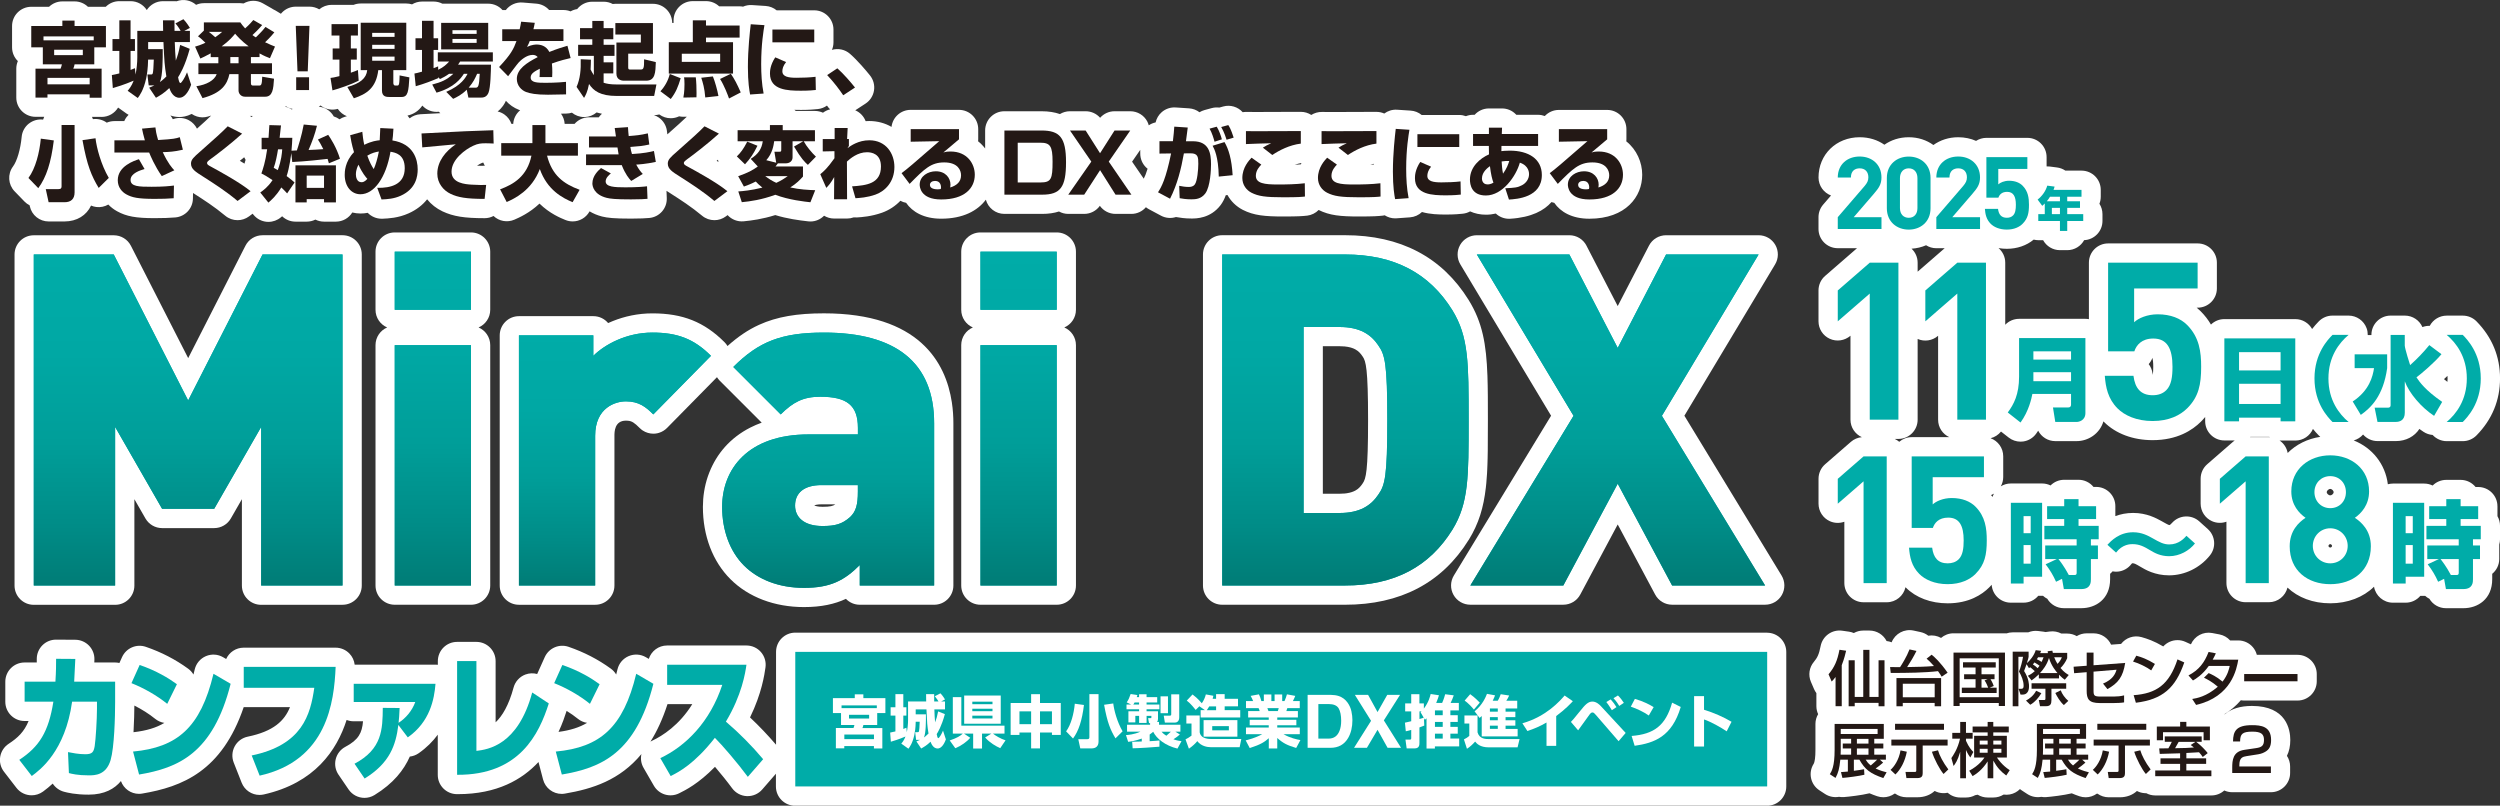 <?xml version="1.0" encoding="UTF-8"?><svg id="_レイヤー_2" xmlns="http://www.w3.org/2000/svg" width="975" height="314.22" xmlns:xlink="http://www.w3.org/1999/xlink" viewBox="0 0 975 314.22"><rect x="0" y="0" width="975" height="314.22" fill="#333333" stroke="none"/><defs><style>.cls-1{fill:url(#_名称未設定グラデーション_80-5);}.cls-2{fill:url(#_名称未設定グラデーション_80-6);}.cls-3{fill:url(#_名称未設定グラデーション_80-7);}.cls-4{fill:url(#_名称未設定グラデーション_80-2);}.cls-5{fill:url(#_名称未設定グラデーション_80-3);}.cls-6{fill:url(#_名称未設定グラデーション_80-4);}.cls-7{fill:#231815;}.cls-8{fill:#fff;}.cls-9{fill:#00aca8;}.cls-10{fill:url(#_名称未設定グラデーション_80);}</style><linearGradient id="_名称未設定グラデーション_80" x1="73.38" y1="228.36" x2="73.38" y2="99.24" gradientUnits="userSpaceOnUse"><stop offset="0" stop-color="#007c76"/><stop offset=".18" stop-color="#008c87"/><stop offset=".43" stop-color="#009e99"/><stop offset=".7" stop-color="#00a8a4"/><stop offset="1" stop-color="#00aca8"/></linearGradient><linearGradient id="_名称未設定グラデーション_80-2" x1="168.82" x2="168.82" y2="98.15" xlink:href="#_名称未設定グラデーション_80"/><linearGradient id="_名称未設定グラデーション_80-3" x1="239.83" x2="239.83" y2="129.71" xlink:href="#_名称未設定グラデーション_80"/><linearGradient id="_名称未設定グラデーション_80-4" x1="322.97" y1="229.26" x2="322.97" y2="129.71" xlink:href="#_名称未設定グラデーション_80"/><linearGradient id="_名称未設定グラデーション_80-5" x1="397.25" x2="397.25" y2="98.15" xlink:href="#_名称未設定グラデーション_80"/><linearGradient id="_名称未設定グラデーション_80-6" x1="524.72" x2="524.72" xlink:href="#_名称未設定グラデーション_80"/><linearGradient id="_名称未設定グラデーション_80-7" x1="630.92" x2="630.92" xlink:href="#_名称未設定グラデーション_80"/></defs><g id="_レイヤー_1-2"><path class="cls-8" d="M276.72,184.03c-.22.55-.43,1.1-.62,1.66-1.36,3.96-1.97,8.07-1.97,12.02,0,11.24,3.81,21.24,10.72,28.15,7.03,7.03,17.22,10.9,28.7,10.9,6.81,0,12.01-1.17,16.36-3.21,1.37,1.42,3.28,2.3,5.4,2.3h29.01c4.14,0,7.5-3.36,7.5-7.5v-63.29c0-2.5-.16-5.27-.6-8.15-2.36-15.59-12.82-34.71-49.88-34.71-10.4,0-18.32,1.29-25.31,4.48-4.34,1.97-8.31,4.7-12.31,8.27-.31-.53-.69-1.03-1.14-1.48-7.9-7.9-16.32-11.26-28.15-11.26-5.67,0-10.88,1.18-15.38,2.98-.06.02-.11.05-.17.07-.58.23-1.16.48-1.71.73-1.38-1.65-3.44-2.69-5.76-2.69h-29.02c-4.14,0-7.5,3.36-7.5,7.5v97.56c0,4.14,3.36,7.5,7.5,7.5h29.74c4.14,0,7.5-3.36,7.5-7.5v-58.39c0-1.46,0-5.92,4.47-5.92.26,0,.5,0,.73.03,1.61.13,2.57.76,4.66,2.86.02.02.04.03.06.05.34.33.7.63,1.09.89,1.24.82,2.71,1.26,4.18,1.26,0,0,0,0,0,0,0,0,0,0,0,0,0,0,0,0,0,0,.13,0,.26-.01.39-.02.12,0,.24,0,.35-.02.18-.02.35-.05.53-.08.07-.01.14-.02.21-.03.17-.03.33-.08.49-.13.07-.02.15-.03.22-.06,1.17-.36,2.25-1.01,3.13-1.9l19.48-19.8c.3.48.65.93,1.05,1.34l16.39,16.39c-1.56.56-3.02,1.2-4.4,1.9-8.09,4.1-13.18,10.42-15.94,17.32ZM320.43,196.69h5.35c-.92.66-2,.96-4.99.96-1.93,0-2.86-.35-3.2-.53,0-.01,0-.02,0-.03.37-.15,1.22-.4,2.83-.4Z"/><path class="cls-8" d="M101.85,235.86h31.74c4.14,0,7.5-3.36,7.5-7.5V99.24c0-4.14-3.36-7.5-7.5-7.5h-31.19c-2.82,0-5.4,1.58-6.68,4.1l-8.32,16.33-14.01,27.5-9.54-18.71-12.8-25.11c-1.28-2.51-3.86-4.09-6.68-4.09H13.17c-4.14,0-7.5,3.36-7.5,7.5v129.12c0,4.14,3.36,7.5,7.5,7.5h31.74c4.14,0,7.5-3.36,7.5-7.5v-33.7l4.31,7.51c1.34,2.33,3.82,3.77,6.5,3.77h20.31c2.69,0,5.17-1.44,6.5-3.77l4.31-7.51v33.7c0,4.14,3.36,7.5,7.5,7.5Z"/><path class="cls-8" d="M191.19,120.82v-22.67c0-4.14-3.36-7.5-7.5-7.5h-29.74c-4.14,0-7.5,3.36-7.5,7.5v22.67c0,3.09,1.87,5.74,4.54,6.89-2.67,1.15-4.54,3.8-4.54,6.89v93.75c0,4.14,3.36,7.5,7.5,7.5h29.74c4.14,0,7.5-3.36,7.5-7.5v-93.75c0-3.09-1.87-5.74-4.54-6.89,2.67-1.15,4.54-3.8,4.54-6.89Z"/><path class="cls-8" d="M419.62,120.82v-22.67c0-4.14-3.36-7.5-7.5-7.5h-29.74c-4.14,0-7.5,3.36-7.5,7.5v22.67c0,3.09,1.87,5.74,4.54,6.89-2.67,1.15-4.54,3.8-4.54,6.89v93.75c0,4.14,3.36,7.5,7.5,7.5h29.74c4.14,0,7.5-3.36,7.5-7.5v-93.75c0-3.09-1.87-5.74-4.54-6.89,2.67-1.15,4.54-3.8,4.54-6.89Z"/><path class="cls-8" d="M572.83,210.52c3.91-6.37,5.77-12.58,6.65-20.37.06-.56.12-1.13.18-1.71.11-1.19.2-2.43.28-3.71.03-.44.05-.89.07-1.34.04-.72.07-1.44.09-2.19.03-.76.05-1.53.07-2.32.03-1.01.04-2.05.06-3.12.05-3.63.05-7.59.05-11.97,0-6.59,0-12.24-.18-17.23-.44-12.45-1.96-20.83-7.3-29.52-10.42-16.79-26.65-25.31-48.26-25.31h-47.88c-4.14,0-7.5,3.36-7.5,7.5v129.12c0,4.14,3.36,7.5,7.5,7.5h47.88c21.61,0,37.85-8.52,48.26-25.31,0,0,.01-.02.02-.03ZM525.37,192.35c-.31.05-.63.09-.97.12-.62.06-1.29.09-2.03.09h-6.46v-57.54h6.46c.74,0,1.41.03,2.03.09,1.85.18,3.19.6,4.2,1.16,1.35.74,2.13,1.72,2.76,2.67.03.05.06.09.1.14,1.22,1.75,2.09,4.55,2.09,24.71s-.83,22.91-2.09,24.71c-.03.05-.07.09-.1.14-.63.95-1.41,1.93-2.76,2.67-.83.45-1.87.82-3.23,1.03Z"/><path class="cls-8" d="M618.72,95.79c-1.29-2.49-3.86-4.05-6.66-4.05h-36.09c-2.7,0-5.19,1.45-6.53,3.8-1.33,2.35-1.3,5.24.09,7.55l35.39,59.04-37.91,62.32c-1.41,2.32-1.46,5.21-.13,7.57,1.33,2.36,3.83,3.82,6.54,3.82h36.27c2.77,0,5.31-1.52,6.62-3.97l14.6-27.33,14.6,27.33c1.3,2.44,3.85,3.97,6.62,3.97h36.27c2.71,0,5.21-1.46,6.54-3.82,1.33-2.36,1.28-5.26-.13-7.57l-37.9-62.32,35.39-59.04c1.39-2.32,1.42-5.2.09-7.55-1.33-2.35-3.82-3.8-6.53-3.8h-36.09c-2.8,0-5.37,1.56-6.66,4.05l-12.2,23.58-12.2-23.58Z"/><path class="cls-8" d="M689.2,246.73h-379.04c-4.14,0-7.5,3.36-7.5,7.5v36.21c-3.19-3.72-6.58-7.29-10.15-10.64,4.59-9.39,5.64-16.79,6.03-19.51.31-2.15-.34-4.33-1.76-5.97-1.42-1.64-3.49-2.58-5.67-2.58h-30.93c-3.35,0-6.19,2.2-7.15,5.23l-1.13-.66c-2.05-1.2-4.54-1.35-6.73-.42-2.18.93-3.8,2.84-4.35,5.15-.17.69-.33,1.36-.51,2.02-.51-.87-1.21-1.65-2.07-2.28-5.02-3.64-10.41-6.42-16.49-8.52-3.67-1.27-7.69.48-9.29,4.01l-2.96,6.59c-1.5-.41-3.12-.35-4.61.21-2.25.85-3.96,2.74-4.59,5.06-1.9,7.04-4.45,11.15-7.01,13.58v-23.87c0-4.14-3.36-7.5-7.5-7.5h-7.53c-4.14,0-7.5,3.36-7.5,7.5v1.43c-.31-.04-.62-.06-.93-.06h-31.51c-.19-1.61-.89-3.13-2.03-4.31-1.41-1.47-3.37-2.31-5.41-2.31h-35.84c-3.05,0-5.66,1.82-6.84,4.42l-1.18-.69c-2.05-1.2-4.54-1.35-6.72-.42-2.18.93-3.8,2.84-4.35,5.15-.17.69-.33,1.36-.5,2.02-.51-.87-1.21-1.65-2.07-2.28-5.02-3.64-10.41-6.43-16.49-8.52-3.67-1.27-7.69.48-9.29,4.01l-1.03,2.29c-.55-.13-1.11-.2-1.69-.2h-8.1c.01-.37.03-.73.04-1.09.07-2.03-.68-3.99-2.08-5.46-1.4-1.46-3.34-2.3-5.36-2.31l-7.49-.05h-.05c-1.98,0-3.88.78-5.28,2.18-1.42,1.41-2.22,3.32-2.22,5.32,0,.45,0,.91,0,1.41h-4.77c-4.14,0-7.5,3.36-7.5,7.5v7.82c0,4.14,3.36,7.5,7.5,7.5h1.58c-1.74,4.24-4.21,6.57-7.78,8.9-1.75,1.15-2.94,2.97-3.29,5.03-.35,2.06.18,4.17,1.46,5.83l4.87,6.31c1.48,1.91,3.69,2.91,5.94,2.91,1.54,0,3.1-.48,4.44-1.46,1.32-.97,2.58-2.01,3.77-3.11,1.02,1.55,2.6,2.72,4.47,3.2,1.29.33,4.31,1.11,9.51,1.11,6.26,0,10.17-2.31,12.63-5.3,1.07,3,3.89,4.99,7.03,4.99.41,0,.83-.03,1.25-.11,15.62-2.63,31.08-8.71,39.6-33.72h18.05c-2.14,5.36-6.43,9.46-16.49,11.53-2.17.45-4.03,1.83-5.08,3.78-1.05,1.95-1.19,4.26-.38,6.32l3.1,7.87c1.15,2.91,3.95,4.75,6.97,4.75.54,0,1.09-.06,1.64-.18,19.87-4.45,28.5-17.2,32.32-29.06.85.33,1.77.52,2.73.52h3.67c-.38,4.51-1.71,7.22-6.87,9.95-1.89,1-3.26,2.75-3.78,4.83-.51,2.07-.12,4.27,1.08,6.03l3.94,5.78c1.45,2.12,3.8,3.28,6.2,3.28,1.34,0,2.7-.36,3.92-1.11,7.38-4.53,11.44-9.74,13.76-14.99,1.21-.14,2.39-.57,3.46-1.31,3.14-2.2,5.57-4.68,7.44-7.23v15.69c0,4.12,3.33,7.47,7.45,7.5.13,0,.27,0,.4,0,15.29,0,25.08-5.7,31.43-12.53l1.79,6.83c.88,3.34,3.89,5.6,7.25,5.6.41,0,.83-.03,1.25-.11,10.77-1.82,21.46-5.27,29.86-15.43-.41,1.82-.12,3.74.82,5.37l4.03,6.98c1.98,3.43,6.27,4.73,9.82,2.97,2.48-1.23,7.56-3.74,14.02-10.34,2.25,2.64,4.71,5.67,6.7,8.38,1.35,1.83,3.46,2.96,5.74,3.05.1,0,.2,0,.31,0,2.17,0,4.23-.94,5.66-2.58l5.35-6.16v4.99c0,4.14,3.36,7.5,7.5,7.5h379.04c4.14,0,7.5-3.36,7.5-7.5v-52.48c0-4.14-3.36-7.5-7.5-7.5ZM52.39,275.16c2.95,1.49,5.78,3.28,8.12,5.18,1.05.85,2.29,1.39,3.59,1.59-3.09,1.87-7,3.07-12.03,3.63.24-4.08.31-7.97.33-10.39ZM220.98,277.24c1.58.98,3.07,2.02,4.39,3.09,1.05.85,2.29,1.39,3.59,1.58-2.91,1.76-6.54,2.93-11.14,3.53,1.52-3.23,2.49-6.14,3.16-8.2ZM254.33,288.88c-.22.11-.44.22-.65.35,2.53-4.01,4.77-8.83,6.65-14.63h9.67c-5.1,8.24-11.62,12.37-15.67,14.28Z"/><path class="cls-8" d="M11.25,48.2c-1.6,1.27-2.62,3.14-2.8,5.18-.45,4.79-1.8,9.44-3.38,11.55-2.19,2.95-1.93,7.05.63,9.69l3.84,3.97c.59.61,1.27,1.1,2.01,1.48l.08.39c.75,3.45,3.8,5.91,7.33,5.91h6.19c4.82,0,8.6-2.39,10.36-6.2.64.28,1.33.47,2.04.56,1.65.21,3.29-.15,4.69-.96.98,1.02,2.13,1.91,3.44,2.63,3.63,2,7.32,2.68,14.6,2.68,3.36,0,5.86-.09,8.11-.28,3.82-.33,6.78-3.49,6.85-7.33l.04-2.2.32.2c3.78,2.42,8.06,5.16,12.23,8.65,1.39,1.17,3.1,1.75,4.82,1.75,1.58,0,3.16-.5,4.5-1.5l1.37-1.03.33.4c1.27,1.58,3.12,2.57,5.14,2.76.23.02.47.03.7.03,1.78,0,3.5-.63,4.87-1.79.14-.12.3-.25.47-.4,1.35,1.3,3.18,2.1,5.21,2.1h4.38c1.22,0,2.37-.29,3.38-.8,1.02.51,2.17.8,3.38.8h4.63c2.7,0,5.06-1.43,6.38-3.57,1.02.25,2.09.4,3.2.4.96,0,1.9-.09,2.82-.27,1.39,1.44,3.33,2.3,5.41,2.3.11,0,.21,0,.32,0,2.3-.1,6.16-.26,10.25-2.11,2.98-1.34,5.39-3.19,7.19-5.46,1.57,1.95,3.61,3.58,6.04,4.72,4.18,1.95,8.47,2.64,16.38,2.64,1.25,0,2.43-.31,3.47-.86,2.13,2.02,5.33,2.67,8.16,1.43,1.83-.8,5.86-2.56,9.77-6.26,3.99,3.89,8.21,5.62,10.1,6.39.93.38,1.89.56,2.84.56,2.63,0,5.16-1.39,6.53-3.81l.07-.12c1.36.84,2.97,1.53,4.86,2.02,2.1.52,4.62.82,11.3.82,3.68,0,5.65-.13,7.09-.25,3.99-.34,7.01-3.76,6.85-7.76l-.11-2.83c.41.27.81.52,1.21.77l.43.28c3.78,2.42,8.06,5.16,12.23,8.65,1.39,1.16,3.1,1.75,4.82,1.75,1.58,0,3.16-.5,4.5-1.5l.64-.48c1.55,1.7,3.85,2.65,6.26,2.42,3.15-.3,7.29-.85,12.34-2.43,4.61,1.42,9.34,2.06,12.71,2.43l.17.02c.28.03.55.05.83.05,2.03,0,3.93-.84,5.32-2.25,1.17.71,2.51,1.1,3.9,1.1h5.08c.88,0,1.74-.15,2.55-.45.39.04.79.04,1.18.02h.14c1.8-.12,5.55-.35,9.79-1.86,2.78-1.01,5.18-2.61,7.12-4.64.69.38,1.44.66,2.23.8,2.43,3.54,6.91,6.19,13.68,6.19,8.53,0,14.21-3.1,17.42-7.41.86,3.19,3.77,5.54,7.23,5.54h14.7c2.57,0,4.74-.34,6.59-.94,1.09.6,2.32.94,3.61.94h6.22c2.43,0,4.71-1.18,6.11-3.15,1.4,1.97,3.68,3.15,6.11,3.15h6.19c2.21,0,4.26-.98,5.66-2.61.37.3.77.57,1.2.8l4.7,2.51c1.78.95,3.87,1.14,5.79.53h.04c.06,0,.12,0,.18.02l.12.02c1.23.21,3.09.53,5.75.53,1.82,0,7.37,0,11.36-5.24.84-1.11,1.5-2.43,2.01-3.85l.67-.07c1.32,2.41,3.37,4.44,5.96,5.78,4.34,2.2,8.57,2.59,15.83,2.59,5.77,0,7.48-.14,9.12-.32h.11c1.78-.21,3.36-1.02,4.53-2.22,4.31,2.15,8.52,2.54,15.73,2.54,5.76,0,7.48-.14,9.12-.32h.11c.27-.04.54-.09.8-.15,1.18.76,2.57,1.2,4.05,1.2.18,0,.36,0,.55-.02l5.27-.38c1.76-.13,3.41-.87,4.67-2.08,3.15.91,6.46.99,9.37.99,3.41,0,5.4-.21,6.55-.33,1.03-.11,1.99-.42,2.85-.9,1.82.83,3.9,1.29,6.17,1.29,1.34,0,2.62-.16,3.85-.45,1.37,1.28,3.19,2.04,5.14,2.04.16,0,.31,0,.47-.01,8.39-.52,13.27-3.26,16.1-6.5.36.12.72.23,1.1.3,2.43,3.54,6.91,6.19,13.68,6.19,14.24,0,20.61-8.62,20.61-17.15,0-4.81-2.13-9.79-6.2-13.02.03-.26.04-.53.04-.79v-3.97c0-4.14-3.36-7.5-7.5-7.5h-18.86c-2.16,0-4.1.92-5.47,2.38-.81-.3-1.69-.48-2.61-.48h-8.5c-.05-.06-.11-.12-.17-.18-1.41-1.47-3.37-2.3-5.4-2.3h-5.11c-2.21,0-4.2.96-5.57,2.48h-.62c-.98,0-1.92.19-2.78.54-.81-.3-1.69-.47-2.6-.47h-14.66c-1.2-.99-2.7-1.6-4.28-1.7l-5.33-.35c-1.85-.12-3.6.46-4.98,1.49-.93-.42-1.96-.65-3.05-.65h-1.98c-4.1.02-13.39.06-15.54.06-2.1,0-2.23,0-3.72-.03-1.47-.03-2.93.39-4.17,1.17-1.17-.76-2.57-1.21-4.07-1.21h-1.98c-4.1.02-13.39.06-15.54.06h-.11c-1.97,0-2.14,0-3.61-.03-.49,0-.97.03-1.44.11-1.88-2.1-4.81-3-7.58-2.23l-1.54.43c-.96-.12-1.96-.06-2.94.2l-2.8.76c-.71.19-1.38.49-1.99.86-1.16-.89-2.57-1.42-4.05-1.52l-5.24-.35c-2-.13-3.95.53-5.45,1.85-1.2,1.05-2.02,2.45-2.37,3.98-.97.2-1.87.6-2.67,1.14-.14-.5-.32-1-.56-1.47-1.29-2.47-3.85-4.02-6.64-4.02h-6.13c-2.18,0-4.22.94-5.64,2.55-1.41-1.61-3.46-2.55-5.64-2.55h-6.13c-1.41,0-2.75.4-3.91,1.1-1.97-.69-4.33-1.1-7.18-1.1h-14.48c-4.14,0-7.5,3.36-7.5,7.5v7.02c-.79-1.03-1.7-1.97-2.74-2.8.03-.26.04-.53.04-.79v-3.97c0-4.14-3.36-7.5-7.5-7.5h-18.86c-3.85,0-7.02,2.9-7.45,6.64-2.53-1.46-5.48-2.29-8.7-2.29-.47,0-.94.02-1.4.05-.35-.92-.88-1.78-1.58-2.51-.7-.74-1.54-1.32-2.46-1.72l4.01-2.62c1.76-1.15,2.95-2.99,3.29-5.06.34-2.08-.21-4.2-1.51-5.85-1.43-1.81-4.9-5.92-7.84-8.49-1.97-1.73-4.64-2.25-7.05-1.55.39-.9.6-1.9.6-2.94v-4.98c0-4.14-3.36-7.5-7.5-7.5h-14.66c-1.2-.99-2.7-1.6-4.28-1.7l-5.33-.35c-1.24-.08-2.43.15-3.5.62-.44-.08-.88-.13-1.34-.13h-7.98c-1.34-1.26-3.15-2.03-5.13-2.03h-5.14c-4.14,0-7.5,3.36-7.5,7.5v1.01h-.54c-.02-4.12-3.37-7.46-7.5-7.46h-14.67c-.34,0-.68.02-1.02.07-1.06-.57-2.27-.89-3.55-.89h-4.41c-2.4,0-4.53,1.13-5.91,2.88-.93.14-1.8.45-2.58.89-.86-.34-1.79-.53-2.77-.53h-5.58c-1.27-1.43-3.05-2.32-4.97-2.48l-5.33-.44c-2.62-.22-5.08.95-6.59,2.93h-1.31c-1.37-1.52-3.35-2.48-5.56-2.48h-17.88c-1.03-.53-2.19-.83-3.42-.83h-4.51c-1.43,0-2.76.41-3.9,1.1-.71-.22-1.46-.34-2.24-.34h-17.78c-.99,0-1.93.19-2.8.54h-8.57c-1.83,0-3.5.66-4.8,1.74-1.14-.67-2.45-1.05-3.8-1.05h-5.33c-2.04,0-3.99.83-5.4,2.3-.15.15-.28.32-.42.48l-2.11-1.28c-.29-.17-.58-.33-.89-.46-.19-.13-.39-.26-.59-.37l-3.46-1.97c-2.38-1.36-5.24-1.27-7.5.05-.41-.07-.83-.11-1.26-.11h-14.22c-1.08,0-2.11.23-3.04.65-2.09-1.84-5.02-2.38-7.61-1.39-.27-.03-.55-.04-.83-.04h-4.48c-2.65,0-4.98,1.38-6.32,3.46-1.33-2.08-3.67-3.46-6.32-3.46h-4.38c-2.07,0-3.94.84-5.3,2.19h-6.95c-1.35-1.3-3.18-2.1-5.2-2.1h-4.76c-2.02,0-3.85.8-5.2,2.1h-6.93c-4.14,0-7.5,3.36-7.5,7.5v8.32c0,2.1.86,4,2.26,5.36-.39.91-.61,1.91-.61,2.96v11.27c0,4.14,3.36,7.5,7.5,7.5h3.38c-.17.35-.31.71-.42,1.09-1.99-.24-3.99.32-5.56,1.57ZM535.77,64.18c-.44.04-.88.09-1.33.12.45-.17.9-.31,1.34-.43,0,.11,0,.21,0,.32ZM507.37,64.08c-.8.08-1.6.16-2.43.21.89-.33,1.77-.58,2.6-.73-.06.17-.11.34-.17.52ZM444.7,58.44v1.48c0,2.01.8,3.93,2.23,5.34.2.2.41.38.63.55-.59,1.92-1.09,3.09-1.5,3.88l-4.55-6.64,3.19-4.61ZM125.54,41.52c1.77,1.16,3.95,1.52,6,.99.07-.02.13-.04.2-.05.88,1.33,2.13,2.31,3.55,2.86l-.73.21c-.78.22-1.5.57-2.14,1-.69-.5-1.45-.87-2.25-1.12-.14-.24-.29-.48-.45-.71-1.27-1.77-3.23-2.9-5.4-3.1.24-.14.47-.3.7-.46.17.14.35.27.53.39ZM39.63,45.6c2.73,0,5.11-1.46,6.43-3.65l3.34,2.38c.24.17.5.31.75.45-.29.28-.57.59-.82.92-.35.48-.65.99-.87,1.53h-3.86c-1.05,0-2.05.22-2.96.61-1.56-1.13-3.49-1.62-5.4-1.37-.1-.3-.22-.59-.36-.88h3.74ZM98.25,45.67c-.14-.08-.28-.17-.42-.25l-.39-.2h1.04c-.08.15-.16.3-.23.45ZM93.53,62.72c.56-.45,1.13-.92,1.7-1.39.16.35.34.69.55,1.01-.15.56-.3,1.05-.43,1.48-.6-.37-1.2-.74-1.81-1.1ZM186.06,64.62c.54-.38,1.12-.72,1.69-.98.31-.14.44-.2.74-.23.16.43.37.84.6,1.22-.72.03-1.43.06-3.04,0ZM200.16,48.32h-.7c-.51-1.47-1.46-2.76-2.76-3.68-.8-.57-1.7-.95-2.63-1.17,1.79-1.37,2.77-3.09,3.23-4.16,1.36,1.53,3.1,2.76,5.13,3.54.14.05.28.1.43.15-1.55,1.29-2.58,3.18-2.7,5.32ZM164.71,41.18c1.62,1.78,4.01,2.69,6.43,2.4l.24.24c.12.12.24.22.36.33-2.2.11-4.74.24-7.75.4-1.55.08-3.03.65-4.24,1.6-.22-.33-.46-.65-.73-.95-.04-.04-.08-.08-.12-.12,2.41-.52,4.42-1.87,5.8-3.89ZM260.1,51.03c-.28-2.1-1.43-3.98-3.17-5.19-.59-.41-1.23-.72-1.9-.94h.1c.69,0,1.35-.09,1.99-.27,1.34.99,2.9,1.48,4.46,1.48,1.13,0,2.26-.26,3.28-.75.58.13,1.17.19,1.78.18l1.22-.02c-1.74,1.68-3.87,3.59-7.59,6.88l-.18-1.36ZM279.48,62.72c.17-.14.35-.29.53-.43.05.29.12.58.2.87-.24-.15-.49-.29-.73-.44ZM322.6,41.29c.34.51.73.96,1.15,1.35-1.03.25-1.97.7-2.79,1.32-.95-.44-2.01-.69-3.13-.69h-7.47c-.17-.15-.34-.3-.52-.44.87.03,1.73.04,2.55.04,3.41,0,5.4-.21,6.55-.33,1.34-.14,2.56-.63,3.58-1.36.02.03.05.07.07.11ZM227.8,45.65c.09,0,.17,0,.26,0,1.73-.06,3.35-.71,4.63-1.81.66.21,1.35.37,2.07.52-.27.24-.53.5-.77.78-.17.2-.32.4-.46.61h-3.82c-2.25,0-4.27,1-5.64,2.57h-3.85c-.09-1.49-.61-2.86-1.44-3.99.61-.01,1.31-.02,2.11-.04.75-.01,1.47-.14,2.15-.35,1.33,1.09,3,1.71,4.76,1.71ZM114.12,42.48c-.11.08-.21.15-.32.23-.76-.51-1.62-.87-2.52-1.07.06-.07.12-.14.18-.22.8.51,1.69.88,2.66,1.06ZM79,45.76c.64,0,1.3-.08,1.94-.26.49-.13.96-.28,1.43-.43-1.41,1.38-3.02,2.86-5.55,5.11-.68-1.37-1.76-2.51-3.12-3.26-1.84-1.01-4.02-1.2-6.01-.52-.1.03-.19.07-.29.1-.25-.53-.58-1.02-.94-1.47,1.11.39,2.29.61,3.52.61,1.07,0,2.85-.2,4.78-1.21,1.24.86,2.72,1.34,4.25,1.34Z"/><path class="cls-8" d="M974,197.43c0-4.14-3.36-7.5-7.5-7.5h-1.03c-1.38-1.69-3.47-2.78-5.83-2.78h-5.59c-2.08,0-3.96.85-5.32,2.21-1-.49-2.12-.77-3.31-.77h-12.18c-.69,0-1.35.1-1.98.27-.98-7.88-6.06-14.2-13.31-17.09,1.42-.4,2.69-1.2,3.65-2.31,1.39,1.58,3.41,2.56,5.63,2.56h7.17c3.96,0,7.25-1.81,9.16-4.73.53.39,1.07.77,1.61,1.12,1.07.71,2.29,1.12,3.55,1.22,1.39,1.5,3.36,2.42,5.49,2.42h6.27c2.02,0,3.96-.82,5.37-2.26,6.08-6.21,9.16-13.69,9.16-22.22s-3.08-16.02-9.16-22.23c-1.41-1.44-3.34-2.25-5.36-2.25h-6.27c-2.8,0-5.33,1.56-6.62,3.98-.97-.02-1.94.14-2.86.49-1.16-2.64-3.8-4.48-6.87-4.48h-5.52c-4.14,0-7.5,3.36-7.5,7.5v.1h-1.43c.01-.89-.12-1.8-.44-2.67-1.08-2.96-3.9-4.93-7.04-4.93h-6.27c-2.02,0-3.95.82-5.36,2.26-.94.96-1.8,1.95-2.59,2.97-1.28-2.3-3.74-3.86-6.56-3.86h-27.66c-2.04,0-3.88.81-5.23,2.13-1.03-1.78-2.35-3.53-4.02-5.2-.49-.49-1-.95-1.54-1.39h.37c4.14,0,7.5-3.36,7.5-7.5v-10.06c0-4.14-3.36-7.5-7.5-7.5h-34.91c-4.14,0-7.5,3.36-7.5,7.5v22.04c-.44-.08-.89-.13-1.36-.13h-25.87c-2.13,0-4.04.89-5.4,2.31v-24.22c0-2.27-1.02-4.31-2.61-5.68,1.04.18,2.12.28,3.22.28,4.02,0,7.7-1.27,10.49-3.59.58.14,1.18.23,1.8.23h1.87c1.28,2.32,3.74,3.89,6.58,3.89h2.84c2.84,0,5.31-1.58,6.58-3.9,3.98-.18,7.15-3.47,7.15-7.49v-2.66c0-1.49-.44-2.88-1.19-4.05.34-.85.52-1.78.52-2.76v-2.66c0-4.14-3.36-7.5-7.5-7.5h-6.29c-.96-.65-2.07-1.08-3.25-1.23l-2.86-.37c-.41-.05-.82-.07-1.22-.05v-3.63c0-4.14-3.36-7.5-7.5-7.5h-15.98c-1.48,0-2.86.44-4.03,1.18-2.07-.91-4.42-1.42-6.96-1.42-3.7,0-7.02,1.12-9.68,3.03-2.64-1.91-5.94-3.03-9.61-3.03s-6.87,1.08-9.5,2.92c-2.63-1.85-5.93-2.92-9.65-2.92-9.15,0-16.04,6.74-16.04,15.69,0,3.22,2.03,5.96,4.87,7.03l-3.06,3.55c-1.17,1.36-1.82,3.1-1.82,4.89v4.61c0,4.14,3.36,7.5,7.5,7.5h7.53l-12.45,10.81c-1.64,1.42-2.58,3.49-2.58,5.66v12.04c0,2.94,1.72,5.61,4.39,6.82,2.67,1.22,5.81.76,8.03-1.16l.05-.04v32.73c0,3.05,1.82,5.67,4.44,6.84-1.57.14-3.06.77-4.26,1.81l-10.06,8.75c-1.64,1.42-2.58,3.49-2.58,5.66v9.72c0,2.94,1.72,5.61,4.39,6.82,1.82.83,3.86.88,5.68.22v23.91c0,4.14,3.36,7.5,7.5,7.5h9.03c3.58,0,6.57-2.51,7.32-5.87.04.04.08.08.12.12,3.96,3.97,9.77,6.16,16.34,6.16,8.25,0,13.37-3.38,16.2-6.22,0,0,0,0,0,0,.34-.34.65-.68.95-1.02.26,3.9,3.5,6.99,7.47,6.99h4.96c2.3,0,4.36-1.04,5.73-2.67h1.49c.13,0,.25,0,.38,0,.5.46,1.05.84,1.66,1.15,1.32,2.22,3.74,3.67,6.45,3.67h6.81c5.59,0,11.24-3.5,11.24-11.32v-2.09c.35-.29.66-.61.95-.95.68.12,1.37.17,2.07.1,2.09-.2,4.01-1.27,5.27-2.95.23-.31.3-.31.42-.31.67,0,1.04.13,3.16,1.39,1.81,1.08,5.56,3.32,11.13,3.32,6.1,0,12.06-2.91,15.95-7.8,2.47-3.1,2.1-7.59-.85-10.25l-3.33-3c-3.06-2.75-7.76-2.52-10.54.51l-.11.12c-.64.7-.84.81-1.07.82-.41-.09-1.82-.89-2.85-1.47-.02-.01-.08-.04-.1-.06-2.03-1.12-5.79-3.21-11.12-3.21-2.66,0-4.96.5-6.94,1.24v-3.89c0-4.14-3.36-7.5-7.5-7.5h-1.03c-1.38-1.69-3.47-2.78-5.83-2.78h-5.59c-2.08,0-3.96.85-5.32,2.21-1-.49-2.12-.77-3.31-.77h-12.18c-1.43,0-2.77.41-3.91,1.11.59-1.07.94-2.29.94-3.6v-8.12c0-3.24-2.05-5.99-4.93-7.04,1.63-.4,3.05-1.33,4.07-2.6l2.99,2.34c1.33,1.04,2.96,1.6,4.63,1.6.35,0,.7-.02,1.05-.07,2.02-.29,3.84-1.38,5.03-3.04.27-.38.54-.76.79-1.16,1.26,2.43,3.8,4.06,6.66,4.06h8.35c4.44,0,9-2.83,10.44-7.71.08.08.14.16.22.23,4.58,4.58,11.32,7.1,18.98,7.1,9.61,0,15.53-3.91,18.81-7.19.61-.61,1.15-1.22,1.67-1.85v1.66c0,4.14,3.36,7.5,7.5,7.5h4.03c-.23.16-.45.32-.66.51l-10.06,8.75c-1.64,1.42-2.58,3.49-2.58,5.66v9.72c0,2.94,1.72,5.61,4.39,6.82,1.82.83,3.86.88,5.67.22v23.91c0,4.14,3.36,7.5,7.5,7.5h9.03c3.53,0,6.48-2.44,7.28-5.71,4.11,3.87,9.89,6.13,16.7,6.13s12.92-2.39,17.05-6.47c.61,3.53,3.68,6.23,7.38,6.23h4.96c2.3,0,4.36-1.04,5.73-2.67h1.49c.13,0,.25,0,.38,0,.5.46,1.05.84,1.66,1.15,1.32,2.22,3.74,3.67,6.45,3.67h6.81c5.59,0,11.24-3.5,11.24-11.32v-2.09c1.67-1.38,2.74-3.46,2.74-5.8v-5.3c0-.1,0-.2,0-.3.2-.67.3-1.38.3-2.11v-5.22c0-1.36-.36-2.64-1-3.75v-3.92ZM745.58,170.49c-1.86,0-3.57.68-4.88,1.81-.53-.45-1.12-.83-1.75-1.12h1.43c4.14,0,7.5-3.36,7.5-7.5v-31.49c2.65,1.16,5.74.7,7.93-1.2l.05-.04v32.73c0,3.03,1.79,5.63,4.37,6.81h-14.65ZM755.17,96.81h3.25l-10.54,9.15v-3.51c0-2.15-.91-4.09-2.37-5.46,2.03-.12,3.94-.59,5.66-1.34,1.16.73,2.52,1.16,3.99,1.16ZM777.64,192.52c-.22.4-.4.82-.54,1.26-.19-.23-.38-.46-.59-.69.39-.16.77-.35,1.12-.57ZM889.05,171.79c.13,0,.25.03.38.03h5.73c3.09,0,5.75-1.87,6.89-4.54.7.87,1.45,1.72,2.26,2.54.19.2.39.38.6.55-5.06.76-9.45,3.01-12.72,6.29-.36-2.02-1.52-3.75-3.15-4.86ZM908.8,193.19c-.67,0-1.39-.73-1.39-1.25,0-.51.74-1.26,1.39-1.26s1.33.75,1.33,1.26c0,.58-.71,1.25-1.33,1.25ZM908.8,212.21c.33,0,.7.37.7.7,0,.31-.36.63-.7.63s-.7-.32-.7-.63c0-.33.37-.7.7-.7ZM953.15,147.87c.45-.42.91-.85,1.36-1.29.02.34.05.67.05,1.01,0,.46-.03.9-.07,1.34-.48-.37-.93-.73-1.34-1.07ZM839.45,139.56c.15.6.32,1.69.32,3.48,0,1.57-.09,2.56-.19,3.18-.03-.17-.06-.36-.09-.58-.17-1.37-.71-2.62-1.5-3.64.62-.7,1.12-1.52,1.46-2.43ZM877.48,170.49c.05-.04.11-.06.16-.1h7.37c.06.04.13.08.2.12-.13,0-.26-.02-.39-.02h-7.34Z"/><path class="cls-8" d="M896.03,255.37h-15.87c-.28-1.07-.79-2.08-1.52-2.94-1.42-1.68-3.52-2.66-5.73-2.66h-3.16c-1.08-1.21-2.55-2.04-4.17-2.35l-2.83-.54c-3.47-.66-6.9,1.19-8.29,4.41l-2.15-.97c-1.94-.88-4.16-.89-6.11-.03-.97.43-1.83,1.05-2.53,1.82-3.66-2.16-6.28-3.01-8.46-3.63-2.99-.85-6.15.24-7.99,2.65l-3.89.29c-1.18-2.6-3.8-4.42-6.84-4.42h-2.67c-1.42,0-2.75.4-3.89,1.09-1.1-.63-2.37-1-3.73-1h-2.28c-1.33-.7-2.87-1.01-4.46-.81l-1.68.22c-.27-.07-.55-.12-.84-.15l-2.11-.26c-1.34-.16-2.65.04-3.82.53h-6.06c-.85,0-1.66.15-2.41.4-.2-.02-.39-.03-.6-.03h-20.07c-1.86,0-3.55.68-4.86,1.8-1.53-.86-3.28-1.16-4.97-.86-.88-.69-1.91-1.18-3.03-1.42l-2.72-.59c-3.6-.77-7.21,1.17-8.55,4.58-.62-.25-1.28-.42-1.97-.49-1.24-2.43-3.77-4.09-6.68-4.09h-2.41c-1.34,0-2.6.35-3.69.97-.61-.26-1.25-.45-1.91-.54l-2.6-.37c-3.98-.57-7.68,2.08-8.44,6.01-.64,3.33-1.33,4.58-2.63,6.14-1.83,2.17-2.27,5.19-1.15,7.79l1.22,2.83c.24.56.55,1.09.91,1.57v5.1c0,1.11.25,2.15.68,3.1-.66,1.12-1.05,2.42-1.05,3.81v10.12c0,2.88-.24,4.72-.73,5.51-2.16,3.46-1.16,8.02,2.26,10.25l2.22,1.45c1.61,1.05,3.57,1.44,5.44,1.1.62.11,1.25.15,1.91.1,1.93-.14,6.96-.73,9.81-1.44.06-.01.11-.03.17-.04.92.4,1.9.77,2.97,1.14.8.28,1.63.41,2.44.41,1.58,0,3.11-.51,4.38-1.42.08,0,.17.01.25.01,1.24.89,2.75,1.41,4.37,1.41h4.29c2.72,0,5.04-.9,6.72-2.46.96.51,2.04.81,3.15.86.64.03,1.28-.03,1.89-.16,1.32,1.15,3.04,1.86,4.93,1.86h2.25c1.29,0,2.51-.33,3.58-.91.33-.04.65-.11.97-.19,1.14.7,2.48,1.1,3.91,1.1h2.2c1.47,0,2.84-.42,4-1.15.79.11,1.6.1,2.4-.04,1.52-.28,2.91-1.01,3.98-2.1.21.17.42.33.65.48l2.22,1.45c1.61,1.05,3.57,1.44,5.44,1.1.62.11,1.25.15,1.91.1,1.93-.14,6.96-.73,9.81-1.44.06-.01.11-.03.17-.04.92.4,1.9.77,2.97,1.14.8.28,1.63.41,2.44.41,1.58,0,3.11-.51,4.38-1.42.08,0,.17.01.25.01,1.24.89,2.75,1.41,4.37,1.41h4.29c2.72,0,5.04-.9,6.72-2.46.96.51,2.04.81,3.15.86.16,0,.32,0,.48,0,1.05.56,2.24.88,3.51.88h21.9c1.93,0,3.69-.74,5.02-1.94.95.43,1.99.68,3.1.68h15.08c4.14,0,7.5-3.36,7.5-7.5v-2.53c0-1.53-.46-2.96-1.25-4.15.88-1.77,1.32-3.84,1.32-6.18,0-3.99-1.46-13.29-14.97-13.29-4.53,0-8.09,1.13-10.6,3.27-.03-.03-.05-.06-.08-.09,2.27-1.37,4.44-3.14,6.36-5.4.43.08.87.12,1.31.12h20.8c4.14,0,7.5-3.36,7.5-7.5v-2.83c0-4.14-3.36-7.5-7.5-7.5Z"/><path class="cls-9" d="M44.9,265.85v7.98c0,5.63-.31,17.67-1.77,22.62-1.77,5.89-6.12,5.94-8.55,5.94-4.34,0-6.69-.62-7.71-.89l-.35-8.18c1.64.31,4.08.83,6.73.83,2.79,0,3.28-.89,3.68-3.18.4-2.5.89-10.42.89-14.65v-2.66h-9.7c-2.7,19.39-12.54,26.63-15.73,28.98l-4.87-6.31c7.8-5.11,11.43-10.9,13.29-22.67h-11.21v-7.82h12.01c.27-4.07.27-6.83.27-8.91l7.49.05c-.09,2.45-.22,5.16-.44,8.86h16Z"/><path class="cls-9" d="M65.23,274.51c-4.12-3.34-9.22-6.2-13.96-8.08l3.19-7.09c6.65,2.29,11.3,5.16,14.53,7.5l-3.77,7.66ZM51.89,293.11c17.24-1.62,26.32-9.33,31.37-30.34l6.69,3.91c-6.87,27.21-20.56,32.84-35.71,35.39l-2.35-8.97Z"/><path class="cls-9" d="M130.9,260.07c-.58,13.81-3.32,36.54-29.64,42.43l-3.1-7.87c19.72-4.07,22.91-15.85,24.41-26.38h-27.51v-8.18h35.84Z"/><path class="cls-9" d="M138.26,297.86c10.85-5.74,10.94-13.5,11.03-21.79l6.56.05c-.13,2.87-.22,4.22-.4,5.78,2.75-1.77,5.27-4.64,6.51-8.13h-24.01v-7.09h31.9c-.49,6.05-2.17,14.85-10.81,20.9l-3.68-4.85c-.98,7.87-3.32,14.86-13.16,20.9l-3.94-5.78Z"/><path class="cls-9" d="M185.81,292.85c4.43-.57,16.17-2.09,21.75-22.78l6.47,4.27c-3.81,11.88-11.39,27.99-35.76,27.83v-44.36h7.53v35.03Z"/><path class="cls-9" d="M230.09,274.51c-4.12-3.34-9.22-6.2-13.96-8.08l3.19-7.09c6.65,2.29,11.3,5.16,14.53,7.5l-3.77,7.66ZM216.76,293.11c17.24-1.62,26.32-9.33,31.37-30.34l6.69,3.91c-6.87,27.21-20.56,32.84-35.71,35.39l-2.35-8.97Z"/><path class="cls-9" d="M257.53,295.67c9.97-4.69,19.41-14.18,24.15-28.56h-21.49v-7.87h30.93c-.44,3.13-1.77,11.78-8.02,22.2,5.18,4.43,10.06,9.33,14.53,14.65l-5.98,6.88c-3.99-5.42-10.1-12.51-12.85-15.22-7.98,10.22-14.18,13.39-17.24,14.91l-4.03-6.98Z"/><path class="cls-9" d="M101.85,228.36v-61.84l-18.32,31.92h-20.31l-18.32-31.92v61.84H13.17V99.24h31.19l29.02,56.94,29.01-56.94h31.19v129.12h-31.74Z"/><path class="cls-9" d="M153.94,120.82v-22.67h29.74v22.67h-29.74ZM153.94,228.36v-93.75h29.74v93.75h-29.74Z"/><path class="cls-9" d="M254.79,161.62c-2.9-2.9-5.62-5.08-10.7-5.08-3.99,0-11.97,2.36-11.97,13.42v58.39h-29.74v-97.56h29.02v7.98c4.35-4.35,12.87-9.07,23.03-9.07,9.61,0,16.14,2.36,22.85,9.07l-22.49,22.85Z"/><path class="cls-9" d="M335.3,228.36v-7.98c-5.99,5.99-11.42,8.89-21.76,8.89-9.79,0-17.95-3.27-23.39-8.71-5.62-5.62-8.52-13.78-8.52-22.85,0-14.69,9.97-28.29,33.73-28.29h19.22v-2.54c0-8.89-4.35-12.15-14.69-12.15-6.71,0-10.7,2.18-15.41,6.89l-18.5-18.5c9.97-9.97,18.86-13.42,35.36-13.42,27.93,0,42.98,11.61,42.98,35.36v63.29h-29.01ZM334.57,189.19h-14.15c-6.89,0-10.34,3.08-10.34,7.98,0,4.53,3.44,7.98,10.7,7.98,4.9,0,7.62-.73,10.7-3.45,2.36-2.18,3.08-4.89,3.08-9.97v-2.54Z"/><path class="cls-9" d="M382.38,120.82v-22.67h29.74v22.67h-29.74ZM382.38,228.36v-93.75h29.74v93.75h-29.74Z"/><path class="cls-9" d="M566.43,206.59c-8.89,14.33-22.49,21.76-41.89,21.76h-47.88V99.24h47.88c19.4,0,33.01,7.44,41.89,21.76,6.35,10.34,6.35,20.49,6.35,42.8s0,32.46-6.35,42.8ZM537.6,134.78c-2.9-4.35-7.25-7.25-15.23-7.25h-13.96v72.54h13.96c7.98,0,12.33-2.9,15.23-7.25,2.54-3.63,3.45-7.07,3.45-29.01s-.91-25.39-3.45-29.02Z"/><path class="cls-9" d="M652.13,228.36l-21.22-39.71-21.22,39.71h-36.27l40.26-66.19-37.72-62.93h36.09l18.86,36.45,18.86-36.45h36.09l-37.72,62.93,40.26,66.19h-36.27Z"/><path class="cls-10" d="M101.85,228.36v-61.84l-18.32,31.92h-20.31l-18.32-31.92v61.84H13.17V99.24h31.19l29.02,56.94,29.02-56.94h31.19v129.12h-31.74Z"/><path class="cls-4" d="M153.95,120.82v-22.67h29.74v22.67h-29.74ZM153.95,228.36v-93.75h29.74v93.75h-29.74Z"/><path class="cls-5" d="M254.79,161.62c-2.9-2.9-5.62-5.08-10.7-5.08-3.99,0-11.97,2.36-11.97,13.42v58.39h-29.74v-97.56h29.02v7.98c4.35-4.35,12.87-9.07,23.03-9.07,9.61,0,16.14,2.36,22.85,9.07l-22.49,22.85Z"/><path class="cls-6" d="M335.3,228.36v-7.98c-5.99,5.99-11.42,8.89-21.76,8.89-9.79,0-17.95-3.27-23.39-8.71s-8.52-13.78-8.52-22.85c0-14.69,9.97-28.29,33.73-28.29h19.22v-2.54c0-8.89-4.35-12.15-14.69-12.15-6.71,0-10.7,2.18-15.41,6.89l-18.5-18.5c9.97-9.97,18.86-13.42,35.36-13.42,27.93,0,42.98,11.61,42.98,35.36v63.29h-29.01ZM334.57,189.19h-14.15c-6.89,0-10.34,3.08-10.34,7.98,0,4.53,3.44,7.98,10.7,7.98,4.9,0,7.62-.73,10.7-3.45,2.36-2.18,3.08-4.89,3.08-9.97v-2.54Z"/><path class="cls-1" d="M382.38,120.82v-22.67h29.74v22.67h-29.74ZM382.38,228.36v-93.75h29.74v93.75h-29.74Z"/><path class="cls-2" d="M566.43,206.59c-8.89,14.33-22.49,21.76-41.89,21.76h-47.88V99.24h47.88c19.4,0,33.01,7.44,41.89,21.76,6.35,10.34,6.35,20.49,6.35,42.8s0,32.46-6.35,42.8ZM537.6,134.78c-2.9-4.35-7.25-7.25-15.23-7.25h-13.96v72.54h13.96c7.98,0,12.33-2.9,15.23-7.25,2.54-3.63,3.45-7.07,3.45-29.01s-.91-25.39-3.45-29.02Z"/><path class="cls-3" d="M652.13,228.36l-21.22-39.71-21.22,39.71h-36.27l40.26-66.19-37.72-62.93h36.09l18.86,36.45,18.86-36.45h36.09l-37.72,62.93,40.26,66.19h-36.27Z"/><rect class="cls-9" x="310.16" y="254.23" width="379.04" height="52.48"/><path class="cls-7" d="M16.7,18.45h-4.51v-8.32h12.13v-2.1h4.76v2.1h12.23v8.32h-4.54v6.64h-7.68c-.1.54-.29,1.21-.51,1.68h11.05v11.34h-4.67v-1.33h-16.45v1.27h-4.67v-11.27h9.78c.29-.7.41-1.18.51-1.68h-7.43v-6.64ZM36.55,15.72v-1.52h-19.59v1.52h19.59ZM18.52,30.36v2.54h16.45v-2.54h-16.45ZM21.12,19.4v2.1h11.18v-2.1h-11.18Z"/><path class="cls-7" d="M49.78,35.4c.48-.54,1.53-1.75,2.35-3.94-3.78,1.62-6.83,2.51-8.13,2.89l-.38-5.08c.92-.16,1.81-.35,2.92-.64v-8.76h-2.67v-4.64h2.67v-7.3h4.38v7.3h1.71v4.64h-1.71v7.4c.7-.25,1.02-.38,1.71-.67l.22,2.48c.44-2,.7-4.67.7-6.7v-10.35h10.07c-.03-1.08-.06-3.21-.06-4.1h4.48c0,1.05,0,1.37.03,4.1h2.38c-.16-.29-.76-1.4-2.03-2.92l3.11-1.62c1.24,1.24,2.44,3.24,2.54,3.4l-2.19,1.14h2.19v4.38h-5.91c.1,2.89.19,4.89.41,7.21.76-2.03,1.14-3.3,1.68-6.1l3.75,1.52c-1.87,6.89-3.97,10.19-4.54,11.08.25,1.27.44,2.26.92,2.26.35,0,1.62-1.81,2.57-4.19l1.59,4.86c-1.14,3.17-2.79,5.08-4.57,5.08-2.38,0-3.49-2.51-3.94-3.78-2.09,2.06-4.06,3.14-5.21,3.78l-2.64-3.94c.89-.35,1.4-.57,2.03-.89h-2.22l-.51-4.25h1.36c.35,0,.64-.03.76-.54.19-.86.25-2.19.38-5.27h-2.22c-.06,3.52-.44,5.81-.76,7.36-1.02,4.67-2.61,6.73-3.27,7.62l-3.97-2.83ZM57.78,16.42v2.73h5.68c.03,3.56.03,10.48-1.11,12.86.29-.19,1.33-.95,2.54-2.19-.73-4.54-.79-5.59-1.14-13.4h-5.97Z"/><path class="cls-7" d="M82.17,20.8c-2.07,1.14-3.02,1.56-4.03,2.03l-2.06-4.64c1.02-.32,2.09-.6,4.03-1.52-1.08-1.05-1.94-1.87-2.89-2.51l2.29-2.22v-3.21h14.22c.44.67.92,1.3,1.87,2.35.29-.25,1.81-1.59,3.18-3.27l3.46,1.97c-1.46,1.71-3.08,3.27-3.78,3.9.79.6.95.67,1.33.89,2.44-2.38,3.17-3.3,3.75-4.06l3.46,2.1c-.51.63-1.53,1.9-3.62,3.87,1.81.86,2.95,1.33,3.87,1.68l-1.97,4.54c-.99-.38-2.19-.83-4.06-1.87v1.43h-3.36v2.41h8.22v4.22h-8.22v3.46c0,.83.25,1.02.92,1.02h2.19c.83,0,1.21-.1,1.3-3.46l4.6.79c-.25,4.1-.54,7.02-3.49,7.02h-7.78c-1.75,0-2.57-1.36-2.57-2.44v-6.38h-3.56c-.83,3.97-3.02,7.37-10.48,9.37l-2.41-4.64c3.87-.57,7.05-2.22,7.94-4.73h-7.14v-4.22h7.78v-2.41h-2.98v-1.46ZM81.44,12.42c.89.7,1.71,1.37,2.51,2.1,1.33-.89,2-1.49,2.7-2.1h-5.21ZM96.97,18.07c-2.89-2.16-4.44-3.97-5.27-4.92-.83.99-2.22,2.73-5.24,4.92h10.51ZM89.83,22.26v2.41h3.21v-2.41h-3.21Z"/><path class="cls-7" d="M120.69,10.1l-.67,17.72h-4l-.67-17.72h5.33ZM120.53,30.13v4.99h-5.02v-4.99h5.02Z"/><path class="cls-7" d="M128.89,30.39c.86-.1,1.53-.19,3.49-.7v-6.44h-2.64v-4.35h2.64v-5.05h-3.08v-4.44h10.29v4.44h-2.76v5.05h2.32v4.35h-2.32v5.11c1.21-.41,1.94-.7,2.76-1.05l.29,4.16c-2.79,1.43-7.78,3.14-10.22,3.78l-.76-4.86ZM140.67,8.86h17.78v18.48h-5.05v5.02c0,.1,0,.99.7.99h.99c.35,0,.48-.38.54-.64.16-.57.22-2.95.22-3.3l3.81.76c-.32,5.37-.51,7.65-3.01,7.65h-4.76c-1.05,0-2.92,0-2.92-2.51v-7.97h-1.43c-.86,7.05-4.64,9.37-9.53,10.99l-2.54-4.41c4.92-1.33,7.43-3.36,7.75-6.57h-2.54V8.86ZM145.15,12.83v1.56h8.73v-1.56h-8.73ZM145.15,17.47v1.59h8.73v-1.59h-8.73ZM145.15,22.07v1.62h8.73v-1.62h-8.73Z"/><path class="cls-7" d="M175.16,28.77c-1.46,1.05-2.57,1.59-3.62,2.07l-.54-.83v.41c-2.61,1.14-5.43,2.22-8.86,3.21l-.51-4.95c.89-.16,1.08-.22,2.95-.73v-8.48h-2.54v-4.54h2.54v-6.83h4.51v6.83h1.78v4.54h-1.78v7.11c.6-.19.99-.35,1.78-.7l.03,1.33c2.16-1.02,3.24-2.1,4.26-3.21h-4.41v-3.59h21.46v3.59h-12.76c-.35.57-.51.79-.79,1.21h12.83c-.03,2.32-.16,9.02-.98,10.96-.73,1.78-2.07,1.9-3.05,1.9h-4.79l-.64-3.08c-1.97,1.97-3.87,2.89-5.3,3.56l-2.7-2.73c5.97-2.54,7.62-5.68,8.32-7.05h-1.43c-1.18,1.81-3.65,5.33-10.67,7.37l-1.68-3.17c3.62-.95,5.68-1.81,8.22-4.19h-1.62ZM172.05,8.92h18.35v10.35h-18.35v-10.35ZM176.46,11.78v1.43h9.43v-1.43h-9.43ZM176.46,15.18v1.53h9.43v-1.53h-9.43ZM185.38,34.2c1.08,0,1.49-.29,1.72-5.43h-1.02c-.79,1.78-1.46,3.27-3.3,5.43h2.6Z"/><path class="cls-7" d="M208.57,8.89c-.25,1.4-.38,1.87-.54,2.51h11.71v4.6h-13.14c-.29.83-.6,1.43-1.05,2.29,1.94-.92,3.46-.92,3.75-.92,1.4,0,3.65.38,4.95,2.89,3.14-1.27,5.65-2,7.05-2.41l1.24,4.79c-1.62.38-4.06.95-7.3,2.13.13,1.08.16,2.38.16,3.49,0,.76-.03,1.3-.06,1.81h-4.92c.06-.7.1-1.21.1-3.27-1.94.99-3.56,1.84-3.56,3.4,0,2,2.48,2.1,5.78,2.1.32,0,4.38,0,8-.38l.03,4.89c-5.75.1-6.38.13-7.08.13-4.67,0-6.99-.48-8.57-1.08-1.81-.7-3.56-2.51-3.56-5.08,0-3.78,3.75-6.26,8.16-8.51-.54-.6-1.18-.86-1.97-.86-2.48,0-4.76,2.19-5.46,2.95-.73.79-3.52,4.6-4.13,5.37l-3.52-3.59c4.7-4.99,5.71-7.14,6.79-10.13h-5.56v-4.6h6.8c.25-1.05.41-1.94.57-2.95l5.33.44Z"/><path class="cls-7" d="M230.46,23.28c-.03,1.3-.03,2.22-.13,3.81.29.6.67,1.33,1.27,2.22v-7.52h-6.13v-4.32h5.53v-2.16h-4.79v-4.35h4.79v-2.8h4.41v2.8h3.78v4.35h-3.78v2.16h4.25v4.32h-4.25v2.51h3.78v4.32h-3.78v3.65c1.17.38,2.57.67,5.14.67h15.46l-.89,4.48h-14.54c-6.48,0-9.08-1.97-10.86-4.67-.6,3.18-1.4,4.51-1.94,5.43l-2.92-4.29c1.37-3.05,1.75-6.64,1.62-10.8l3.97.19ZM254.65,8.99v11.94h-9.65v5.43c0,.76.32.76.99.76h3.81c1.08,0,1.46-.25,1.4-4l4.57,1.11c-.13,4-.22,7.24-3.75,7.24h-8.7c-1.18,0-2.92-.51-2.92-2.76v-12.13h9.53v-3.11h-9.94v-4.48h14.67Z"/><path class="cls-7" d="M265.46,30.51c-.99,3.3-1.87,5.53-3.87,8.1l-4.03-3.02c1.72-1.84,3.05-4.22,3.65-6.73l4.25,1.65ZM288.45,14.67h-13.11v1.78h10.54v12.26h-25.05v-12.26h9.37V7.94h5.14v2.03h13.11v4.7ZM265.9,20.96v3.17h14.96v-3.17h-14.96ZM271.36,30.17c.22,1.78.29,4.25.29,6.13,0,.67-.03,1.14-.03,1.65l-5.11.1c.44-2.19.44-4.51.44-5.21,0-1.36-.06-2-.16-2.67h4.57ZM278.03,29.82c.76,1.81,1.78,5.46,2.16,7.62l-5.14.57c-.25-3.56-.99-5.94-1.56-7.69l4.54-.51ZM285.02,28.77c1.43,2.07,2.41,3.94,3.87,7.27l-4.57,2.38c-.48-1.4-1.87-5.05-3.49-7.62l4.19-2.03Z"/><path class="cls-7" d="M298.13,9.81c-.32,1.94-1.27,7.37-1.27,15.21,0,3.81.22,7.71.95,11.46l-5.27.38c-.29-1.52-.86-4.73-.86-10.7,0-7.11.79-13.91,1.11-16.7l5.33.35ZM306.58,24.2c-1.18,1.46-1.46,2.67-1.46,3.59,0,2.16,2.41,2.54,5.49,2.54,2.25,0,5.24-.1,7.46-.38l.1,5.14c-.92.1-2.67.29-5.78.29-5.21,0-12.1-.25-12.1-6.67,0-.83,0-3.24,2.06-6.35l4.22,1.84ZM317.56,11.53v4.99h-16.32v-4.99h16.32Z"/><path class="cls-7" d="M328.85,37.15c-1.49-2.25-3.62-5.05-6.26-7.87l3.97-2.64c2.32,2.03,5.37,5.56,6.89,7.5l-4.6,3.01Z"/><path class="cls-7" d="M20.99,54.77c-1.08,8.73-2.92,14.35-6.06,18.61l-3.84-3.97c2.76-3.71,4.32-9.87,4.83-15.34l5.08.7ZM29.09,48.74v26.29c0,2.54-1.37,3.84-3.94,3.84h-6.19l-1.11-5.11h4.92c1.05,0,1.24-.44,1.24-1.11v-23.91h5.08ZM38.49,73.29c-2.76-4.6-4.54-8.67-6.32-18.64l5.08-.73c.41,3.68,2.16,10.32,5.18,15.46l-3.94,3.91Z"/><path class="cls-7" d="M60.61,49.69c.16,1.33.29,2.32,1.05,4.92,6.22-.38,6.95-.6,8.45-1.11l1.21,4.89c-3.68.83-5.33.86-7.84.95,2,4.35,3.62,6.13,4.51,7.08l-4.89,2.26c-2.73-3.87-4.51-8.13-4.92-9.18h-13.56v-4.76h11.88c-.57-1.91-.86-3.36-1.11-4.57l5.24-.48ZM56.38,65.92c-1.65.48-5.46,1.65-5.46,4.25s3.3,2.67,8.22,2.67c4.48,0,6.86-.25,8.7-.48l-.1,4.95c-2.19.19-4.57.25-7.46.25-6.48,0-8.79-.54-10.99-1.75-1.68-.92-3.36-2.73-3.36-5.53,0-5.52,6.48-7.62,8.25-8.19l2.19,3.81Z"/><path class="cls-7" d="M92.65,78.37c-4.7-3.94-9.37-6.89-13.43-9.49-3.02-1.91-4.73-2.98-4.73-5.08,0-1.56,1.05-2.48,3.62-4.73,5.91-5.21,8.29-7.37,10.7-9.81l5.62,2.86c-4.7,4.25-10.38,8.54-12.45,10.03-.54.41-1.24.92-1.24,1.4,0,.64.57.92,1.62,1.49,2.98,1.62,11.27,6.13,15.37,9.53l-5.08,3.81Z"/><path class="cls-7" d="M123.61,49.06c-.79,3.3-1.84,6.1-3.27,9.43,2.48-.1,3.08-.13,5.75-.32-.79-1.65-1.56-2.89-2.1-3.75l4-1.84c1.02,1.49,3.21,4.86,4.6,9.33l-4.32,1.78c-.22-.79-.32-1.11-.51-1.72-1.68.22-9.56,1.08-13.78,1.21l-.38-3.46c-.13.92-.7,5.68-1.81,8.95,2.07,1.56,2.54,2,3.08,2.51l-2.89,4.25c-.44-.51-1.02-1.11-2.26-2.32-2,3.3-3.97,4.99-5.05,5.91l-3.17-3.94c1.18-.83,3.02-2.16,4.79-4.83-2.19-1.49-3.27-2.06-4.35-2.6.54-1.56,1.56-4.38,2.25-9.43h-2.16v-4.48h2.7c.22-2.89.29-3.97.32-4.95l4.54.13c-.13,1.18-.16,1.56-.54,4.83h4.95c-.06,1.4-.1,2.92-.32,5.02.44-.03.6-.03,2.1-.1.41-1.21,1.9-5.78,2.67-10.1l5.14.48ZM108.43,58.24c-.41,2.51-.92,5.18-1.68,7.21.51.29.79.41,1.59.89,1.43-3.94,1.62-6.6,1.72-8.1h-1.62ZM131.01,78.94h-4.64v-1.27h-6.76v1.27h-4.38v-14.45h15.78v14.45ZM119.61,68.49v4.79h6.76v-4.79h-6.76Z"/><path class="cls-7" d="M153.44,50.2c-.16,2.7-.25,3.43-.41,4.57,8.32,1.3,9.87,7.49,9.87,11.27,0,2.64-.6,7.59-6.61,10.29-2.67,1.21-5.21,1.36-7.49,1.46l-1.68-4.54c5.21.13,10.73-1.24,10.73-7.65,0-5.46-3.71-6.1-5.56-6.42-1.75,10.22-6.45,16.58-11.72,16.58-3.49,0-6.13-2.99-6.13-7.56,0-1.02,0-5.14,3.62-8.86-.92-3.11-1.27-5.18-1.49-6.61l4.73-1.33c.16,1.52.32,3.11.76,5.08,2.92-1.46,4.99-1.68,6.03-1.78.19-3.62.22-4,.22-4.76l5.11.25ZM139.82,64.24c-.25.44-1.02,1.87-1.02,3.81,0,.92.32,3.02,2.19,3.02.48,0,1.18-.1,2.29-1.3-.57-.64-2.06-2.32-3.46-5.53ZM145.76,65.95c.76-1.68,1.46-4.03,2-6.86-1.21.19-2.73.54-4.51,1.62.89,2.57,1.84,4.25,2.51,5.24Z"/><path class="cls-7" d="M192.51,55.98c-.73-.03-1.84-.1-3.01-.1-1.81,0-3.02.06-4.92.95-2.99,1.36-8.48,5.27-8.48,10.13,0,4.51,5.37,4.89,7.78,5.05,3.27.19,4.38.16,5.72.1l-.6,5.46c-7.33,0-10.41-.64-13.21-1.94-2.92-1.37-5.24-4.22-5.24-7.9,0-4.79,3.21-8.76,7.21-11.46-2.07.19-11.24,1.02-13.08,1.21l-.29-5.43c17.18-.89,19.08-.99,27.43-1.24.03,0,.48,0,.57-.03l.13,5.21Z"/><path class="cls-7" d="M195.04,73.83c5.21-1.91,10.57-5.05,12.22-13.11h-11.78v-4.89h12.16v-7.05h5.08v7.05h12.67v4.89h-12.04c1.97,7.65,6.38,10.95,12.7,13.3l-2.73,4.83c-3.87-1.59-9.91-4.73-12.79-12.92-3.17,8.35-9.87,11.53-12.92,12.86l-2.57-4.95Z"/><path class="cls-7" d="M244.91,49.6c.1,1.49.16,2.45.29,3.46,3.08-.25,4.44-.35,7.46-1.05l.57,4.35c-2.86.6-3.34.64-7.4.95.19,1.14.32,1.71.64,2.76,4.7-.25,7.11-.83,8.57-1.18l.73,4.25c-3.78.83-6.92,1.02-7.65,1.05,1.05,1.97,1.81,2.83,2.57,3.65l-4.51,2.73c-.89-.98-2.25-2.51-3.71-6.19-.22.03-.29.03-.64.03h-13.27v-4.19h12.7c-.13-.63-.16-.86-.44-2.7h-11.11v-4.29h10.51c-.35-2.19-.38-2.45-.48-3.3l5.18-.35ZM238.24,67.63c-.7.6-2.03,1.71-2.03,3.11,0,2.16,3.43,2.32,7.68,2.32,4.64,0,7.21-.25,8.45-.41l.19,4.89c-1.11.1-2.86.22-6.45.22-6.06,0-8.1-.25-9.49-.6-4.99-1.27-5.56-4.54-5.56-5.62,0-2.99,2.32-5.05,3.37-6l3.84,2.1Z"/><path class="cls-7" d="M278.6,78.37c-4.7-3.94-9.37-6.89-13.43-9.49-3.02-1.91-4.73-2.98-4.73-5.08,0-1.56,1.05-2.48,3.62-4.73,5.91-5.21,8.29-7.37,10.7-9.81l5.62,2.86c-4.7,4.25-10.38,8.54-12.45,10.03-.54.41-1.24.92-1.24,1.4,0,.64.57.92,1.62,1.49,2.98,1.62,11.27,6.13,15.37,9.53l-5.08,3.81Z"/><path class="cls-7" d="M295.41,56.84c-1.62,3.33-2.86,5.05-4.86,7.24l-3.18-3.08c1.53-1.49,2.54-2.83,4.06-5.75l3.97,1.59ZM287.89,68.71c3.97-1.4,5.46-2.22,7.65-3.78l-2.76-2.98c2.86-1.78,4.29-3.84,4.7-6.86h-9.81v-4.32h12.6v-2h4.99v2h12.57v4.32h-4.38c1.11,2.06,3.17,4.51,4.76,6l-3.14,3.21c-1.21-1.08-2.57-2.38-5.4-7.14l3.56-2.06h-4.13v6.25c0,1.37-1.02,2.35-2.67,2.35h-3.05c-.54.73-.6.83-.92,1.21h10.7v3.94c-1.24,1.36-2.41,2.63-4.95,4.25,3.62.83,7.14.98,9.72,1.08l-1.87,4.7c-2-.22-8.45-.89-13.68-2.92-5.43,1.97-9.75,2.57-13.08,2.89l-1.37-4.19c1.81-.13,4.89-.38,9.4-1.49-1.33-1.05-2-1.75-2.57-2.38-2,1.02-3.4,1.52-4.64,1.97l-2.22-4.03ZM298.43,68.68c1.3,1.02,2.73,1.9,4.32,2.63,1.97-.89,3.17-1.71,4.48-2.63h-8.79ZM302.72,63.47l-.7-4.29h1.81c.86,0,.86-.1.86-1.05v-3.05h-2.76c-.22,1.59-.67,4.7-3.08,7.4l3.87.98Z"/><path class="cls-7" d="M332.3,72.68c5.56-.38,11.27-.98,11.27-7.75,0-5.02-3.71-5.56-5.43-5.56-3.71,0-6.57,2.48-7.84,3.65l.06,14.7h-5.08l.06-8.67c-1.37,2.44-2.26,3.36-3.08,4.22l-2.35-5.33c1.33-1.08,2.73-2.29,5.53-6.22v-2.76l-4.57.1v-4.83h4.64v-4.32h5.08l-.22,4.29h.7v2.7c-.16.19-.51.76-.57.89,1.27-.95,4.32-3.08,8.51-3.08,6.61,0,9.81,5.24,9.81,10.41,0,5.84-3.65,9.43-7.34,10.76-3.3,1.18-6.32,1.33-7.84,1.43l-1.33-4.64Z"/><path class="cls-7" d="M374.01,50.36v3.97c-4.79,4.06-5.08,4.32-6.1,5.14.51-.16,1.14-.38,2.83-.38,6.48,0,9.43,4.79,9.43,9.05,0,5.24-3.97,9.65-13.11,9.65-8.22,0-8.38-5.11-8.38-5.78,0-3.33,3.24-5.21,6.29-5.21,3.81,0,5.72,2.63,5.72,5.24,0,.38-.03.64-.1,1.08,2.7-.83,4.22-2.35,4.22-4.76,0-1.94-1.21-5.02-6.57-5.02-5.08,0-7.65,2.41-13.49,8.38l-3.14-4.19c2.61-1.97,3.81-3.01,14.7-12.48l-11.14.22v-4.92h18.86ZM366.99,72.97c0-.22-.06-2.41-2.29-2.41-1.21,0-2.03.6-2.03,1.56,0,1.62,2.29,1.72,3.02,1.72.41,0,.73-.03,1.21-.13.06-.29.1-.44.1-.73Z"/><path class="cls-7" d="M406.19,50.9c7.08,0,9.56,2.67,9.56,12.38s-2.16,12.64-9.33,12.64h-14.7v-25.02h14.48ZM396.91,55.66v15.5h8.86c4.22,0,4.73-1.37,4.73-8.13,0-6.03-.92-7.37-4.76-7.37h-8.83Z"/><path class="cls-7" d="M423.4,50.9l5.62,8.86,5.65-8.86h6.13l-8.38,12.13,8.83,12.89h-6.19l-6.03-9.56-6.19,9.56h-6.22l8.99-12.89-8.32-12.13h6.13Z"/><path class="cls-7" d="M463.22,49.76c-.16,1.24-.32,2.6-.7,5.33h2.73c6.32,0,7.05,4.7,7.05,8.99,0,1.81-.22,8.7-2.26,11.4-1.62,2.13-3.75,2.26-5.37,2.26-2.1,0-3.49-.25-4.6-.44l-.19-4.83c1.18.22,2.29.44,3.71.44,1.59,0,2.13-.6,2.45-1.08.89-1.3,1.3-5.65,1.3-7.94,0-2.54-.06-4.13-3.08-4.1l-2.54.03c-1.08,6.1-2.6,12.16-5.4,17.68l-4.7-2.51c1.4-2.13,3.08-5.24,5.11-15.15l-4.54.06v-4.83h5.24c.29-2.32.44-4.19.54-5.68l5.24.35ZM473.67,55.28c-.29-1.14-.98-3.46-1.94-5.11l2.8-.76c.92,1.46,1.68,3.68,2,4.92l-2.86.95ZM475.32,68.87c-.16-7.94-1.78-10.86-2.41-12.03l4.64-1.43c1.59,2.7,2.8,6.54,3.18,12.92l-5.4.54ZM478.36,54.49c-.1-.35-.92-3.01-2.09-4.95l2.76-.76c.35.54,1.02,1.49,2.1,4.89l-2.76.83Z"/><path class="cls-7" d="M491.91,64.2c-.73.76-2.13,2.26-2.13,4.35,0,2.99,3.43,3.4,8.48,3.4,3.56,0,7.11-.06,10.61-.48l.06,5.18c-1.18.13-2.41.29-8.41.29-6.99,0-9.75-.41-12.45-1.78-1.97-1.02-3.56-3.02-3.56-5.75,0-4.1,2.64-6.89,3.59-7.91l3.81,2.7ZM507.31,56.01c-4.41.54-8.44,2.63-11.11,4.44l-3.68-2.86c1.05-.67,1.62-.99,3.24-1.72-2.38.06-7.75.19-9.84.32v-5.05c1.55.03,1.71.03,3.87.03,2.76,0,17.31-.06,17.53-.06v4.89Z"/><path class="cls-7" d="M521.4,64.2c-.73.76-2.13,2.26-2.13,4.35,0,2.99,3.43,3.4,8.48,3.4,3.56,0,7.11-.06,10.61-.48l.06,5.18c-1.18.13-2.41.29-8.41.29-6.99,0-9.75-.41-12.45-1.78-1.97-1.02-3.56-3.02-3.56-5.75,0-4.1,2.64-6.89,3.59-7.91l3.81,2.7ZM536.8,56.01c-4.41.54-8.44,2.63-11.11,4.44l-3.68-2.86c1.05-.67,1.62-.99,3.24-1.72-2.38.06-7.75.19-9.84.32v-5.05c1.55.03,1.71.03,3.87.03,2.76,0,17.31-.06,17.53-.06v4.89Z"/><path class="cls-7" d="M549.68,50.61c-.32,1.94-1.27,7.37-1.27,15.21,0,3.81.22,7.71.95,11.46l-5.27.38c-.29-1.52-.86-4.73-.86-10.7,0-7.11.79-13.91,1.11-16.7l5.33.35ZM558.12,65c-1.18,1.46-1.46,2.67-1.46,3.59,0,2.16,2.41,2.54,5.49,2.54,2.25,0,5.24-.1,7.46-.38l.1,5.14c-.92.1-2.67.29-5.78.29-5.21,0-12.1-.25-12.1-6.67,0-.83,0-3.24,2.06-6.35l4.22,1.84ZM569.11,52.33v4.99h-16.32v-4.99h16.32Z"/><path class="cls-7" d="M580.69,49.79h5.11l-.1,2.48h14.16v4.64h-14.29c-.03.6-.03,1.4-.03,2.03.6-.06,1.65-.19,3.27-.19,7.34,0,12.51,3.24,12.51,9.49,0,8.79-9.78,9.4-12.83,9.59l-1.43-4.41c3.68-.19,4.79-.25,6.57-1.21,1.55-.83,2.7-2.41,2.7-4.29,0-.44,0-3.3-3.59-4.48-1.43,5.21-6.73,12.8-13.24,12.8-5.62,0-6.22-4.29-6.22-6.22,0-5.02,4.06-8.35,7.43-9.81-.06-1.65-.06-2.6-.06-3.3h-6.16v-4.64h6.19v-2.48ZM581.07,64.81c-.7.51-3.11,2.19-3.11,4.79,0,.38.1,2.32,2.19,2.32.32,0,1.21-.03,2.29-.67-.54-1.46-.98-3.3-1.37-6.45ZM588.62,62.78c-.79-.03-1.65-.03-2.98.19.1,1.59.19,3.14.54,4.76,1.49-2.07,2-3.62,2.44-4.95Z"/><path class="cls-7" d="M626.8,50.36v3.97c-4.79,4.06-5.08,4.32-6.1,5.14.51-.16,1.14-.38,2.83-.38,6.48,0,9.43,4.79,9.43,9.05,0,5.24-3.97,9.65-13.11,9.65-8.22,0-8.38-5.11-8.38-5.78,0-3.33,3.24-5.21,6.29-5.21,3.81,0,5.72,2.63,5.72,5.24,0,.38-.03.64-.1,1.08,2.7-.83,4.22-2.35,4.22-4.76,0-1.94-1.21-5.02-6.57-5.02-5.08,0-7.65,2.41-13.49,8.38l-3.14-4.19c2.61-1.97,3.81-3.01,14.7-12.48l-11.14.22v-4.92h18.86ZM619.79,72.97c0-.22-.06-2.41-2.29-2.41-1.21,0-2.03.6-2.03,1.56,0,1.62,2.29,1.72,3.02,1.72.41,0,.73-.03,1.21-.13.06-.29.1-.44.1-.73Z"/><path class="cls-8" d="M328.01,278.1h-3.17v-5.84h8.52v-1.47h3.35v1.47h8.59v5.84h-3.19v4.66h-5.4c-.07.38-.2.85-.36,1.18h7.76v7.96h-3.28v-.94h-11.56v.89h-3.28v-7.92h6.87c.2-.49.29-.82.36-1.18h-5.22v-4.66ZM341.96,276.18v-1.07h-13.76v1.07h13.76ZM329.29,286.46v1.79h11.56v-1.79h-11.56ZM331.11,278.76v1.47h7.85v-1.47h-7.85Z"/><path class="cls-8" d="M351.49,290.01c.34-.38,1.07-1.23,1.65-2.77-2.65,1.14-4.8,1.76-5.71,2.03l-.27-3.57c.65-.11,1.27-.25,2.05-.45v-6.16h-1.87v-3.26h1.87v-5.13h3.08v5.13h1.2v3.26h-1.2v5.2c.49-.18.72-.27,1.2-.47l.16,1.74c.31-1.41.49-3.28.49-4.71v-7.27h7.07c-.02-.76-.04-2.25-.04-2.88h3.15c0,.74,0,.96.02,2.88h1.67c-.11-.2-.54-.98-1.43-2.05l2.19-1.14c.87.87,1.72,2.28,1.78,2.39l-1.54.8h1.54v3.08h-4.15c.07,2.03.13,3.44.29,5.06.54-1.43.8-2.32,1.18-4.28l2.63,1.07c-1.32,4.84-2.79,7.16-3.19,7.79.18.89.31,1.58.65,1.58.25,0,1.14-1.27,1.81-2.94l1.12,3.41c-.8,2.23-1.96,3.57-3.21,3.57-1.67,0-2.45-1.76-2.77-2.65-1.47,1.45-2.86,2.21-3.66,2.65l-1.85-2.76c.62-.25.98-.4,1.43-.62h-1.56l-.36-2.99h.96c.25,0,.44-.02.54-.38.13-.6.18-1.54.27-3.7h-1.56c-.04,2.47-.31,4.08-.54,5.18-.71,3.28-1.83,4.73-2.3,5.35l-2.79-1.99ZM357.12,276.67v1.92h3.99c.02,2.5.02,7.36-.78,9.03.2-.13.94-.67,1.79-1.54-.51-3.19-.56-3.93-.8-9.41h-4.19Z"/><path class="cls-8" d="M370.39,288.78c2.9-1,4.08-1.74,5.11-2.68h-3.9v-14.21h3.32v11.13h16.84v3.08h-4.51c.85.72,3.03,2.05,4.91,2.63l-2.07,3.06c-1.61-.72-3.99-2.03-5.89-4.17l2.43-1.52h-3.64v5.82h-3.46v-5.82h-3.59l2.45,1.63c-1.25,1.52-3.64,3.21-5.82,4.08l-2.18-3.03ZM376.03,271.27h14.26v10.98h-14.26v-10.98ZM379.2,273.65v.98h7.87v-.98h-7.87ZM379.2,276.4v.98h7.87v-.98h-7.87ZM379.2,279.12v1.07h7.87v-1.07h-7.87Z"/><path class="cls-8" d="M394.15,274.17h7.99v-3.44h3.46v3.44h8.1v12.45h-3.44v-.94h-4.66v6.2h-3.46v-6.2h-4.55v.94h-3.44v-12.45ZM397.59,277.43v5h4.55v-5h-4.55ZM405.6,277.43v5h4.66v-5h-4.66Z"/><path class="cls-8" d="M422.74,274.95c-.76,6.13-2.05,10.08-4.26,13.07l-2.7-2.79c1.94-2.61,3.03-6.94,3.39-10.78l3.57.49ZM428.43,270.71v18.47c0,1.78-.96,2.7-2.77,2.7h-4.35l-.78-3.59h3.46c.74,0,.87-.31.87-.78v-16.8h3.57ZM435.04,287.96c-1.94-3.24-3.19-6.09-4.44-13.1l3.57-.51c.29,2.59,1.52,7.25,3.64,10.86l-2.77,2.74Z"/><path class="cls-8" d="M441.54,289.29c.22,0,3.44-.11,3.75-.11v-1.14c-2.59.94-4.35,1.16-5.31,1.27l-.85-2.63c.69-.04,3.15-.2,5.6-1.32h-5.18v-2.72h8.99v-.62h-.42l-.36-1.96h1.03c.15,0,.25-.02.25-.2v-.67h-1.87v2.76h-2.92v-2.76h-1.47v2.54h-2.7v-4.35h4.17v-.76h-4.91v-1.85h1.83l-1.76-.85c.74-1.07,1.05-1.81,1.54-3.26l2.63.4c-.07.25-.09.31-.25.83h.91v-1.12h2.92v1.12h4.15v2.08h-4.15v.8h5v1.85h-5v.76h4.46v2.97c0,.56-.11.91-.4,1.2h.8v1.09h8.34v2.72h-1.94l1.72,1.09c-.67.58-1.32,1.12-2.5,1.87,1.47.54,2.28.62,3.15.73l-1.58,2.9c-4.79-1.16-8.16-3.88-9.46-6.56-.36.31-.69.6-1.38,1.07v2.61c1.85-.09,2.9-.2,3.84-.29l-.04,2.43c-1.72.18-8.41.62-10.44.62l-.18-2.57ZM444.24,274.77v-.8h-1.76c-.2.42-.38.65-.51.8h2.28ZM452.61,271.56h2.9v6.58h-2.9v-6.58ZM453.01,285.37c.36.43.67.8,1.87,1.56.43-.36,1.05-.89,1.76-1.56h-3.63ZM456.78,270.78h3.12v8.97c0,1.76-1.09,2.07-1.74,2.07h-3.86l-.44-2.72h2.34c.56,0,.58-.22.58-.65v-7.67Z"/><path class="cls-8" d="M462.7,279.03h5.18v6.6c.14.56.36,1.45,1.58,2.03.91.43,1.87.54,2.65.54h12l-.65,3.21h-11.2c-1.49,0-3.84-.43-5.31-2.37-.6.78-1.99,2.1-3.28,2.95l-1.32-3.64c.94-.47,1.18-.62,2.34-1.45v-4.73h-2.01v-3.15ZM469.96,276.98l-2.21-1.54-1.43,1.43c-.31-.4-1.99-2.54-3.48-3.64l2.25-2.39c.62.47,1.99,1.49,3.61,3.44.74-1.05,1.27-2.23,1.58-3.46l2.94.53c-.09.49-.15.76-.29,1.18h1.34v-1.81h3.35v1.81h5.2v2.94h-5.2v1.49h6.07v2.86h-15.44v-2.86h1.7ZM482.58,280.84v6.45h-13.18v-6.45h13.18ZM474.28,276.98v-1.49h-2.68c-.42.73-.73,1.18-.96,1.49h3.64ZM472.77,283.2v1.63h6.49v-1.63h-6.49Z"/><path class="cls-8" d="M485.8,288.74c.85-.2,3.68-.87,6.49-2.41h-6.36v-2.59h8.88v-.89h-7.43v-2.14h7.43v-.89h-8.03v-2.5h4.51c-.18-.58-.27-.78-.44-1.14h-4.91v-2.76h2.79c-.27-.67-.58-1.34-.98-2.03l3.23-.6c.38.78.65,1.45.96,2.63h.96v-2.57h2.94v2.57h1.25v-2.57h2.97v2.57h.89c.38-.76.78-1.96.96-2.63l3.24.6c-.2.51-.54,1.34-.92,2.03h2.68v2.76h-4.86l-.38,1.14h4.51v2.5h-8.05v.89h7.45v2.14h-7.45v.89h8.79v2.59h-6.36c2.57,1.49,5.2,2.05,6.6,2.3l-1.65,3.08c-3.48-1.07-5.06-1.81-7.38-3.9v4.08h-3.3v-3.99c-1.56,1.38-3.01,2.43-7.43,3.84l-1.58-2.99ZM494.28,276.18c.07.18.36.98.42,1.14h3.64c.07-.18.18-.4.36-1.14h-4.42Z"/><path class="cls-8" d="M518.87,291.65h-8.9v-20.66h8.9c1.28.02,2.34.17,3.19.45,1.45.48,2.62,1.35,3.52,2.62.72,1.03,1.21,2.14,1.47,3.34.26,1.2.39,2.34.39,3.42,0,2.75-.55,5.07-1.66,6.98-1.49,2.57-3.8,3.85-6.92,3.85ZM522.08,276.26c-.66-1.12-1.98-1.68-3.94-1.68h-3.98v13.48h3.98c2.04,0,3.46-1,4.26-3.01.44-1.1.66-2.42.66-3.94,0-2.1-.33-3.72-.98-4.85Z"/><path class="cls-8" d="M546.4,291.65h-5.24l-3.92-7.03-4.15,7.03h-5.02l6.64-10.53-6.32-10.13h5.16l3.69,6.71,3.79-6.71h4.99l-6.32,9.96,6.71,10.69Z"/><path class="cls-8" d="M555.34,280.04l.13,2.94c-.54.22-.89.36-1.89.72v5.93c0,.87,0,2.25-1.92,2.25h-3.06l-.47-3.44h1.67c.47,0,.58-.07.58-.65v-3.12c-.91.27-1.47.4-2.12.54l-.33-3.37c.96-.2,1.45-.31,2.45-.56v-3.84h-2.36v-3.12h2.36v-3.57h3.19v3.57h1.74v2.03c1.94-2.59,2.45-4.82,2.65-5.69l3.23.49c-.22.73-.47,1.6-1.07,2.99h2.32c.22-.49.76-1.78,1.18-3.39l3.35.43c-.11.33-.36,1.02-.58,1.54-.31.74-.49,1.14-.65,1.43h3.21v2.9h-3.3v1.87h2.88v2.63h-2.88v1.92h2.88v2.65h-2.88v1.92h3.44v3.06h-9.48v.82h-3.26v-11.78c-.09.09-.22.22-.62.58l-.4-.69ZM554.03,277.78c.2-.2.22-.22.36-.33h-.8v2.97c.27-.09,1.45-.44,1.67-.51l-1.23-2.12ZM559.63,277.05v1.87h3.03v-1.87h-3.03ZM559.63,281.55v1.92h3.03v-1.92h-3.03ZM559.63,286.13v1.92h3.03v-1.92h-3.03Z"/><path class="cls-8" d="M571.13,279.03h5.11v6.58c.74,2.63,3.21,2.63,4.48,2.63h11.91l-.78,3.23h-11.22c-3.46,0-4.73-1.52-5.33-2.25-.94,1.05-1.96,2.03-3.19,2.81l-1.18-3.66c1-.51,1.47-.83,2.1-1.36v-4.84h-1.9v-3.15ZM573.37,270.73c1.76,1.23,3.35,2.88,3.75,3.3l-2.3,2.7c-.78-1-2.41-2.68-3.61-3.5l2.16-2.5ZM577.87,279.25c-.25.22-.43.38-.83.74l-1.96-2.59c3.15-2.48,4.44-5.78,4.84-6.8l3.15.58c-.2.54-.42,1.12-.91,2.1h1.96c.58-.89.98-2.01,1.16-2.54l3.3.51c-.4.85-.62,1.29-1.12,2.03h4.26v3.03h-4.55v1.23h3.82v2.14h-3.82v1.23h3.82v2.1h-3.82v1.27h4.71v2.92h-14.01v-7.94ZM581.06,276.31v1.23h3.08v-1.23h-3.08ZM581.06,279.68v1.23h3.08v-1.23h-3.08ZM581.06,283v1.27h3.08v-1.27h-3.08Z"/><path class="cls-8" d="M606.91,290.88h-3.77v-9.1c-2.63,1.52-4.62,2.36-7.45,3.32l-1.96-3.01c9.46-2.7,14.7-8.81,16.47-10.84l3.21,2.21c-.87.94-2.92,3.15-6.49,5.8v11.62Z"/><path class="cls-8" d="M612.66,281.55c.85-.87,1.12-1.23,3.66-4.35,1.85-2.28,2.99-3.59,4.73-3.59,1.54,0,2.86,1.29,3.32,1.81l9.64,10.42-2.76,3.23-8.86-10.24c-.54-.6-.85-.98-1.32-.98-.51,0-.85.43-1.12.78-.73.96-3.84,5.33-4.48,6.2l-2.81-3.28ZM628.63,276.98c-.11-.2-1.12-1.87-2.16-3.19l1.7-1.03c1,1.14,1.58,1.9,2.25,3.01l-1.78,1.2ZM631.51,275.31c-.38-.65-1.09-1.78-2.25-3.01l1.74-1.07c.87.85,1.81,2.05,2.3,2.88l-1.78,1.2Z"/><path class="cls-8" d="M643.04,279.05c-2.07-1.43-4.64-2.65-7.03-3.46l1.6-3.03c3.35.98,5.69,2.21,7.32,3.21l-1.9,3.28ZM636.33,287.02c8.68-.69,13.25-3.99,15.79-12.98l3.37,1.67c-3.46,11.64-10.35,14.05-17.98,15.15l-1.18-3.84Z"/><path class="cls-8" d="M664.57,271.49v5.31c3.68,1.12,7.7,2.88,10.73,4.69l-1.89,3.73c-2.32-1.58-6.09-3.7-8.83-4.64v10.57h-3.88v-19.65h3.88Z"/><path class="cls-9" d="M716.73,89.31v-4.61l10.47-12.16c1.02-1.22,1.46-2.09,1.46-3.39,0-2.09-1.22-3.5-3.39-3.5-1.69,0-3.42.87-3.42,3.58h-5.12c0-5.12,3.74-8.19,8.54-8.19s8.5,3.11,8.5,8.15c0,2.72-1.06,4.17-2.99,6.42l-7.83,9.09h10.83v4.61h-17.05Z"/><path class="cls-9" d="M744.41,89.55c-4.57,0-8.54-2.99-8.54-8.34v-11.81c0-5.35,3.98-8.34,8.54-8.34s8.5,2.99,8.5,8.34v11.81c0,5.35-3.94,8.34-8.5,8.34ZM747.8,69.47c0-2.36-1.34-3.82-3.39-3.82s-3.43,1.46-3.43,3.82v11.69c0,2.36,1.38,3.78,3.43,3.78s3.39-1.42,3.39-3.78v-11.69Z"/><path class="cls-9" d="M755.17,89.31v-4.61l10.47-12.16c1.02-1.22,1.46-2.09,1.46-3.39,0-2.09-1.22-3.5-3.39-3.5-1.69,0-3.42.87-3.42,3.58h-5.12c0-5.12,3.74-8.19,8.54-8.19s8.5,3.11,8.5,8.15c0,2.72-1.06,4.17-2.99,6.42l-7.83,9.09h10.83v4.61h-17.05Z"/><path class="cls-9" d="M788.83,87.26c-1.26,1.26-3.27,2.28-6.18,2.28s-5.04-1.02-6.26-2.24c-1.73-1.73-2.13-3.78-2.28-5.83h5.12c.27,2.2,1.3,3.46,3.42,3.46.98,0,1.81-.27,2.44-.9.9-.9,1.1-2.4,1.1-4.17,0-3.23-.95-5.04-3.43-5.04-2.09,0-3.03,1.18-3.39,2.28h-4.68v-15.82h15.98v4.61h-11.34v6.02c.75-.71,2.32-1.42,4.21-1.42,2.32,0,4.09.75,5.24,1.89,2.2,2.2,2.52,4.84,2.52,7.48,0,3.15-.43,5.35-2.48,7.4Z"/><path class="cls-9" d="M797.46,79.36c-.42.44-.65.65-.98.92l-1.81-2.44c1.73-1.35,3.17-3.32,3.76-5.44l2.86.37c-.09.37-.17.65-.42,1.29h10.92v2.66h-5.57v1.77h4.98v2.58h-4.98v2.45h6.24v2.66h-6.24v3.89h-2.84v-3.89h-8.45v-2.66h2.53v-4.17ZM803.38,78.49v-1.77h-3.87c-.52.85-.61.96-1.25,1.77h5.13ZM800.23,81.07v2.45h3.15v-2.45h-3.15Z"/><path class="cls-9" d="M726.79,227.41v-39.7l-10.06,8.74v-9.71l10.06-8.75h9.03v49.42h-9.03Z"/><path class="cls-9" d="M770.49,223.8c-2.22,2.22-5.76,4.02-10.9,4.02s-8.88-1.8-11.04-3.96c-3.06-3.05-3.75-6.66-4.03-10.27h9.02c.49,3.89,2.29,6.11,6.04,6.11,1.74,0,3.19-.49,4.31-1.59,1.59-1.6,1.94-4.23,1.94-7.36,0-5.69-1.67-8.88-6.04-8.88-3.68,0-5.34,2.08-5.97,4.02h-8.26v-27.9h28.18v8.12h-19.99v10.62c1.32-1.25,4.09-2.5,7.42-2.5,4.1,0,7.22,1.32,9.23,3.33,3.89,3.89,4.44,8.54,4.44,13.19,0,5.55-.76,9.44-4.37,13.05Z"/><path class="cls-9" d="M784.23,196.1h12.19v28.82h-7.22v2.67h-4.97v-31.48ZM789.19,201.28v6.67h2.78v-6.67h-2.78ZM789.19,212.58v7.26h2.78v-7.26h-2.78ZM802.15,218.03h-4.52v-5.3h12.26v-2.41h-12.59v-5.22h7.74v-2.67h-6.67v-5h6.67v-2.78h5.59v2.78h6.85v5h-6.85v2.67h7.86v5.22h-3.04v2.41h2.74v5.3h-2.74v7.89c0,1.04,0,3.82-3.74,3.82h-6.81l-.71-4-2.33,1.15c-1.19-2.63-2.26-4.41-4.07-6.82l4.37-2.03ZM809.05,224.25c.63,0,.85-.18.85-.96v-5.26h-7.11c.44.55,2.22,2.78,4.04,6.22h2.22Z"/><path class="cls-9" d="M856.04,211.95c-2.18,2.74-5.93,4.97-10.08,4.97-3.45,0-5.74-1.33-7.29-2.26-2.37-1.41-4.19-2.45-7-2.45-.74,0-3.92,0-6.41,3.3l-3.37-3.04c1.41-1.48,4.55-4.89,10.04-4.89,3.41,0,5.85,1.37,7.52,2.3,2.74,1.55,4.33,2.45,6.56,2.45,3.78,0,5.89-2.48,6.71-3.37l3.33,3Z"/><path class="cls-9" d="M875.8,227.41v-39.7l-10.06,8.74v-9.71l10.06-8.75h9.03v49.42h-9.03Z"/><path class="cls-9" d="M908.8,227.83c-8.74,0-15.82-5.21-15.82-14.78,0-6.04,3.47-9.3,6.18-11.11-2.5-1.74-5.55-5-5.55-10.27,0-8.75,6.94-14.09,15.2-14.09s15.13,5.34,15.13,14.09c0,5.27-3.05,8.54-5.55,10.27,2.71,1.81,6.24,5.07,6.24,11.11,0,9.58-7.08,14.78-15.83,14.78ZM908.8,206.03c-3.82,0-6.8,3.05-6.8,6.87s2.99,6.8,6.8,6.8,6.8-2.99,6.8-6.8-2.99-6.87-6.8-6.87ZM908.8,185.69c-3.54,0-6.17,2.71-6.17,6.25s2.64,6.24,6.17,6.24,6.11-2.64,6.11-6.24-2.57-6.25-6.11-6.25Z"/><path class="cls-9" d="M933.24,196.1h12.19v28.82h-7.22v2.67h-4.97v-31.48ZM938.2,201.28v6.67h2.78v-6.67h-2.78ZM938.2,212.58v7.26h2.78v-7.26h-2.78ZM951.16,218.03h-4.52v-5.3h12.26v-2.41h-12.59v-5.22h7.74v-2.67h-6.67v-5h6.67v-2.78h5.59v2.78h6.85v5h-6.85v2.67h7.86v5.22h-3.04v2.41h2.74v5.3h-2.74v7.89c0,1.04,0,3.82-3.74,3.82h-6.81l-.71-4-2.33,1.15c-1.19-2.63-2.26-4.41-4.07-6.82l4.37-2.03ZM958.06,224.25c.63,0,.85-.18.85-.96v-5.26h-7.11c.44.55,2.22,2.78,4.04,6.22h2.22Z"/><path class="cls-9" d="M729.2,163.68v-49.19l-12.47,10.83v-12.04l12.47-10.83h11.18v61.22h-11.18Z"/><path class="cls-9" d="M763.35,163.68v-49.19l-12.47,10.83v-12.04l12.47-10.83h11.18v61.22h-11.18Z"/><path class="cls-9" d="M807.71,153.64h-15.08c-.36,1.83-1.4,6.67-4.62,11.14l-4.98-3.91c2.36-3.19,4.41-7.02,4.41-13.97v-15.05h25.87v29.23c0,2.97-2.61,3.48-3.4,3.48h-8.35l-.9-5.66h6.05c.68,0,1-.47,1-1.07v-4.19ZM793.02,140.25h14.69v-3.22h-14.69v3.22ZM793.02,148.67h14.69v-3.51h-14.69v3.51Z"/><path class="cls-9" d="M853.03,159.21c-2.75,2.75-7.14,4.99-13.5,4.99s-11.01-2.24-13.67-4.9c-3.78-3.78-4.64-8.26-4.99-12.73h11.18c.6,4.82,2.84,7.57,7.48,7.57,2.15,0,3.96-.6,5.33-1.98,1.98-1.98,2.41-5.25,2.41-9.12,0-7.05-2.06-11.01-7.48-11.01-4.56,0-6.62,2.58-7.4,4.99h-10.23v-34.57h34.91v10.06h-24.76v13.16c1.63-1.55,5.07-3.09,9.2-3.09,5.07,0,8.94,1.63,11.44,4.13,4.82,4.82,5.5,10.58,5.5,16.34,0,6.88-.95,11.69-5.42,16.17Z"/><path class="cls-9" d="M867.5,131.97h27.66v32.35h-5.73v-1.43h-16.2v1.43h-5.73v-32.35ZM889.43,137.34h-16.2v7.13h16.2v-7.13ZM889.43,149.67h-16.2v7.88h16.2v-7.88Z"/><path class="cls-9" d="M915.94,130.61c-3.65,3.08-7.85,8.46-7.85,16.98s4.19,13.9,7.85,16.98h-6.27c-1.72-1.76-7.02-7.16-7.02-16.98s5.3-15.23,7.02-16.98h6.27Z"/><path class="cls-9" d="M918.31,138.2h12.68v5.37c-1.51,10.89-6.38,15.51-10.28,18.24l-3.15-5.23c6.49-4.26,7.85-9.85,8.31-13.01h-7.56v-5.37ZM937.87,134.84c0,.97,1.97,7.34,2.08,7.56,2.69-2.4,5.19-4.98,7.49-7.81l4.73,3.55c-2.76,3.33-8.1,7.81-9.75,9.03,1.25,1.86,3.37,4.94,10.03,9.57l-3.15,5.45c-5.05-3.33-9.74-8.85-11.43-13.47v12.25c0,2.9-1.9,3.58-3.48,3.58h-7.17l-1.11-5.55h5.23c.5,0,1-.25,1-.9v-27.48h5.52v4.23Z"/><path class="cls-9" d="M954.21,164.57c3.65-3.08,7.85-8.46,7.85-16.98s-4.19-13.9-7.85-16.98h6.27c1.72,1.76,7.02,7.17,7.02,16.98s-5.3,15.23-7.02,16.98h-6.27Z"/><path class="cls-7" d="M715.87,264.02c-.7.96-1.05,1.31-1.52,1.78l-1.22-2.83c2.25-2.67,3.42-5.15,4.26-9.56l2.6.37c-.26,1.1-.7,3.07-1.71,5.65v16h-2.41v-11.41ZM726.67,253.44h2.41v18.36h3.56v-14.31h2.32v17.94h-2.32v-1.31h-9.3v1.31h-2.37v-17.94h2.37v14.31h3.33v-18.36Z"/><path class="cls-7" d="M737.12,260.16c.49,0,2.74.02,3.91.02.63-.94,2.58-4.03,3.68-6.91l2.72.59c-1.08,2.18-2.32,4.29-3.65,6.3,3.94-.07,7.03-.12,10.47-.4-1.33-1.52-2.11-2.2-2.88-2.88l1.97-1.55c1.22,1.01,3.26,2.79,6.23,7.03l-2.32,1.55c-.35-.59-.73-1.19-1.43-2.16-5.01.61-11.99.7-18.43.7l-.26-2.3ZM757.03,264.44v11.01h-2.51v-1.31h-12.44v1.31h-2.46v-11.01h17.4ZM742.09,266.65v5.29h12.44v-5.29h-12.44Z"/><path class="cls-7" d="M779.53,274.16h-15.27v1.17h-2.39v-20.82h20.07v20.82h-2.41v-1.17ZM779.53,256.76h-15.27v15.15h15.27v-15.15ZM775.95,268.19h2.74v2.08h-13.58v-2.08h5.36v-3.3h-4.47v-1.94h4.47v-2.62h-4.9v-2.04h12.77v2.04h-5.55v2.62h5.08v1.94h-1.57c.09.14.77,1.19,1.26,2.65l-1.62.66ZM775.18,264.89h-2.39v3.3h2.6c-.23-.63-.77-1.94-1.41-2.83l1.19-.47Z"/><path class="cls-7" d="M790.88,263.55c1.38-.7,2.13-1.29,2.69-1.8-.91-.87-1.64-1.41-1.8-1.52-.21.16-.23.19-.47.35l-.94-1.55c-.54,1.59-.73,2.04-.96,2.67,1.92,2.97,1.92,5.46,1.92,5.93,0,.56,0,3.26-2.51,3.26h-.8l-.77-2.27h1.17c.66,0,.8-.52.8-1.19,0-1.92-.82-3.84-1.8-5.53.61-1.36,1.36-4.24,1.57-5.74h-1.8v19.28h-2.23v-21.29h6.21v2.01c-.12.56-.16.84-.68,2.46,1.05-.82,2.9-3.04,3.44-5.06l2.11.26c-.16.44-.23.63-.35.89h3c-.05-.23-.07-.35-.09-.73l1.83-.23c.07.3.07.38.19.87h5.6v2.06c-.52,1.36-1.69,3-2.6,3.84,1.36,1.66,2.55,2.34,3.21,2.72l-1.55,1.85c-.56-.4-1.17-.84-2.25-1.94v1.43h-7.87v-1.59c-1.12,1.1-1.99,1.78-2.83,2.37l-1.43-1.78ZM796.13,270.35c-1.05,1.8-2.67,3.61-4.33,4.5l-1.66-1.62c1.5-.82,2.95-1.97,3.96-3.84l2.04.96ZM805.82,268.61h-5.76v4.4c0,1.57-.38,2.41-2.15,2.41h-2.3l-.47-2.41h1.99c.49,0,.59-.12.59-.63v-3.77h-5.41v-2.13h13.51v2.13ZM795.42,259.64c-.47-.37-.75-.56-1.97-1.29-.35.44-.45.56-.63.77.73.44,1.24.89,1.87,1.48.09-.09.44-.54.73-.96ZM794.86,256.34c-.26.4-.35.56-.49.77.77.33,1.31.68,1.85,1.05.42-.89.61-1.38.77-1.83h-2.13ZM802.43,262.5c-.42-.47-2.41-2.76-3.33-5.9-.8,2.76-2.44,4.73-3.51,5.9h6.84ZM801.14,256.34c.45,1.17.8,1.78,1.29,2.58.84-.91,1.29-1.55,1.69-2.58h-2.97ZM804.91,274.98c-1.5-1.31-2.69-3.4-3.33-4.71l2.11-1.05c.47,1.38,1.66,3.04,2.95,4.12l-1.73,1.64Z"/><path class="cls-7" d="M828.82,258.54c-.84,5.39-2.69,7.87-6.93,10.21l-1.71-2.15c3.82-1.59,4.8-3.79,5.27-5.41l-8.97.75v7.28c0,2.11.21,2.44,2.97,2.44h4.83c1.33,0,2.83-.12,4.12-.47v2.74c-.94.19-3.02.26-4.01.26h-5.46c-4.36,0-5.13-1.62-5.13-4.8v-7.24l-4.89.4-.21-2.53,5.11-.38v-5.13h2.67v4.94l12.34-.91Z"/><path class="cls-7" d="M838.96,261.45c-1.76-1.29-4.66-2.72-7.07-3.44l1.27-2.29c2.06.59,4.1,1.26,7.26,3.21l-1.45,2.53ZM832.12,271.12c8.76-.63,13.84-4.01,17.1-13.96l2.65,1.19c-3.44,10-8.5,14.43-18.88,15.72l-.87-2.95Z"/><path class="cls-7" d="M861.37,262.5c.94.4,2.97,1.27,5.43,3.33,2.04-2.62,2.55-4.99,2.79-6.11h-8.17c-2.51,3.51-5.01,5.01-6.16,5.67l-1.76-1.97c4.08-2.13,6.23-4.97,7.85-9.16l2.83.54c-.3.68-.54,1.22-1.24,2.48h9.98c-.61,3.63-2.6,14.43-16.44,17.64l-1.52-2.32c1.73-.28,5.53-.91,9.98-4.78-2.39-2.06-4.33-3-5.39-3.51l1.83-1.8Z"/><path class="cls-7" d="M896.03,262.87v2.83h-20.8v-2.83h20.8Z"/><path class="cls-7" d="M717.98,301.12c.61-.05,1.1-.07,2.69-.21v-4.64h-2.95c-.38,3.61-.77,5.08-1.87,7.12l-2.22-1.45c.7-1.12,1.87-2.93,1.87-9.49v-10.12h19.18v5.81h-3.72v1.85h3.54v1.9h-3.54v2.44h4.54v1.94h-2.34l1.26,1.15c-.94.87-2.11,1.71-2.93,2.3,1.92.89,3.33,1.24,4.29,1.48l-1.29,2.25c-5.11-1.76-7.14-3.33-9.32-7.17h-2.16v4.33c1.59-.19,2.83-.4,3.98-.61l.12,2.15c-2.18.54-6.7,1.1-8.57,1.24l-.56-2.27ZM721.94,294.33v-2.44h-3.26v-1.9h3.26v-1.85h-4.05v4.4c0,.68-.02,1.31-.05,1.78h4.1ZM717.89,284.28v1.97h14.38v-1.97h-14.38ZM724.19,290h4.52v-1.85h-4.52v1.85ZM724.19,291.9v2.44h4.52v-2.44h-4.52ZM727.63,296.28c.33.54.84,1.36,1.97,2.25.7-.56,2.2-1.97,2.48-2.25h-4.45Z"/><path class="cls-7" d="M743.66,293.16c-.7,3.75-2.39,6.91-4.45,8.88l-1.9-1.8c1.31-1.12,3.28-3.82,3.89-7.59l2.46.52ZM737.62,288.45h21.95v2.3h-9.72v10.8c0,1.03-.3,1.9-2.06,1.9h-4.29l-.35-2.39h3.61c.59,0,.59-.26.59-.68v-9.63h-9.72v-2.3ZM739.07,282.29h19.09v2.32h-19.09v-2.32ZM757.99,301.85c-1.5-1.73-3.63-5.76-4.54-8.67l2.37-.56c.56,1.97,1.99,4.75,4.03,7.45l-1.85,1.78Z"/><path class="cls-7" d="M761.04,295.64c.56-.82,2.48-3.49,3.37-7.57h-3.02v-2.25h3.09v-4.26h2.25v4.26h2.6v2.25h-2.6v.82c1.15,2.62,2.25,3.75,2.88,4.38l-1.19,2.15c-.35-.47-1.1-1.55-1.69-2.93v11.03h-2.25v-10.31c-1.01,3.47-1.94,4.68-2.58,5.53l-.87-3.12ZM767.99,300.58c3.91-2.06,5.67-4.71,5.95-5.15h-4.03v-8.46h5.27v-1.33h-5.86v-2.3h5.86v-1.78h2.2v1.78h6.04v2.3h-6.04v1.33h5.29v8.46h-3.86c.35.54,2.01,3.04,4.99,4.94l-1.36,2.08c-2.04-1.5-3.51-3-5.06-5.81v6.89h-2.2v-6.58c-2.22,3.47-4.57,4.97-5.86,5.74l-1.33-2.11ZM772.09,288.83v1.55h3.09v-1.55h-3.09ZM772.09,292.04v1.52h3.09v-1.52h-3.09ZM777.39,288.83v1.55h3.16v-1.55h-3.16ZM777.39,292.04v1.52h3.16v-1.52h-3.16Z"/><path class="cls-7" d="M796.87,301.12c.61-.05,1.1-.07,2.69-.21v-4.64h-2.95c-.38,3.61-.77,5.08-1.87,7.12l-2.22-1.45c.7-1.12,1.87-2.93,1.87-9.49v-10.12h19.18v5.81h-3.72v1.85h3.54v1.9h-3.54v2.44h4.54v1.94h-2.34l1.26,1.15c-.94.87-2.11,1.71-2.93,2.3,1.92.89,3.33,1.24,4.29,1.48l-1.29,2.25c-5.11-1.76-7.14-3.33-9.32-7.17h-2.16v4.33c1.59-.19,2.83-.4,3.98-.61l.12,2.15c-2.18.54-6.7,1.1-8.57,1.24l-.56-2.27ZM800.83,294.33v-2.44h-3.26v-1.9h3.26v-1.85h-4.05v4.4c0,.68-.02,1.31-.05,1.78h4.1ZM796.78,284.28v1.97h14.38v-1.97h-14.38ZM803.08,290h4.52v-1.85h-4.52v1.85ZM803.08,291.9v2.44h4.52v-2.44h-4.52ZM806.52,296.28c.33.54.84,1.36,1.97,2.25.7-.56,2.2-1.97,2.48-2.25h-4.45Z"/><path class="cls-7" d="M822.55,293.16c-.7,3.75-2.39,6.91-4.45,8.88l-1.9-1.8c1.31-1.12,3.28-3.82,3.89-7.59l2.46.52ZM816.51,288.45h21.95v2.3h-9.72v10.8c0,1.03-.3,1.9-2.06,1.9h-4.29l-.35-2.39h3.61c.59,0,.59-.26.59-.68v-9.63h-9.72v-2.3ZM817.96,282.29h19.09v2.32h-19.09v-2.32ZM836.89,301.85c-1.5-1.73-3.63-5.76-4.54-8.67l2.37-.56c.56,1.97,1.99,4.75,4.03,7.45l-1.85,1.78Z"/><path class="cls-7" d="M852.67,295.76h7.73v2.15h-7.73v2.58h9.77v2.23h-21.9v-2.23h9.7v-2.58h-7.64v-2.15h7.64v-1.97c-1.24.05-6.82.23-7.94.23l-.21-2.13c.33,0,3.07-.05,3.58-.05.63-1.05.94-1.66,1.33-2.53h-2.74v-2.11h14.4v2.11h-2.15c1.9,1.41,3.7,3.35,4.5,4.4l-1.94,1.52c-.4-.59-.77-1.1-1.45-1.85-2.93.16-3.91.23-4.94.28v2.08ZM850.24,281.54h2.44v1.8h9.18v5.36h-2.46v-3.14h-15.83v3.14h-2.41v-5.36h9.09v-1.8ZM856.23,289.32h-6.54c-.49.94-1.03,1.8-1.41,2.48,3.89-.07,5.2-.09,7.35-.28-.37-.3-.63-.49-1.26-.96l1.85-1.24Z"/><path class="cls-7" d="M876.25,294.87c-1.62.26-2.9.61-2.9,3.54v.52h12.3v2.53h-15.08v-2.04c0-2.9.23-6.32,4.73-6.98l4.59-.68c2.06-.3,3.07-.87,3.07-3.16s-1.08-3.26-4.54-3.26c-3.91,0-4.75.91-4.78,3.84h-2.76c.05-3.98,1.19-6.37,7.38-6.37,3.54,0,7.47.44,7.47,5.79,0,2.46-.77,3.63-2.04,4.45-.75.47-1.66.91-2.97,1.12l-4.45.7Z"/></g></svg>